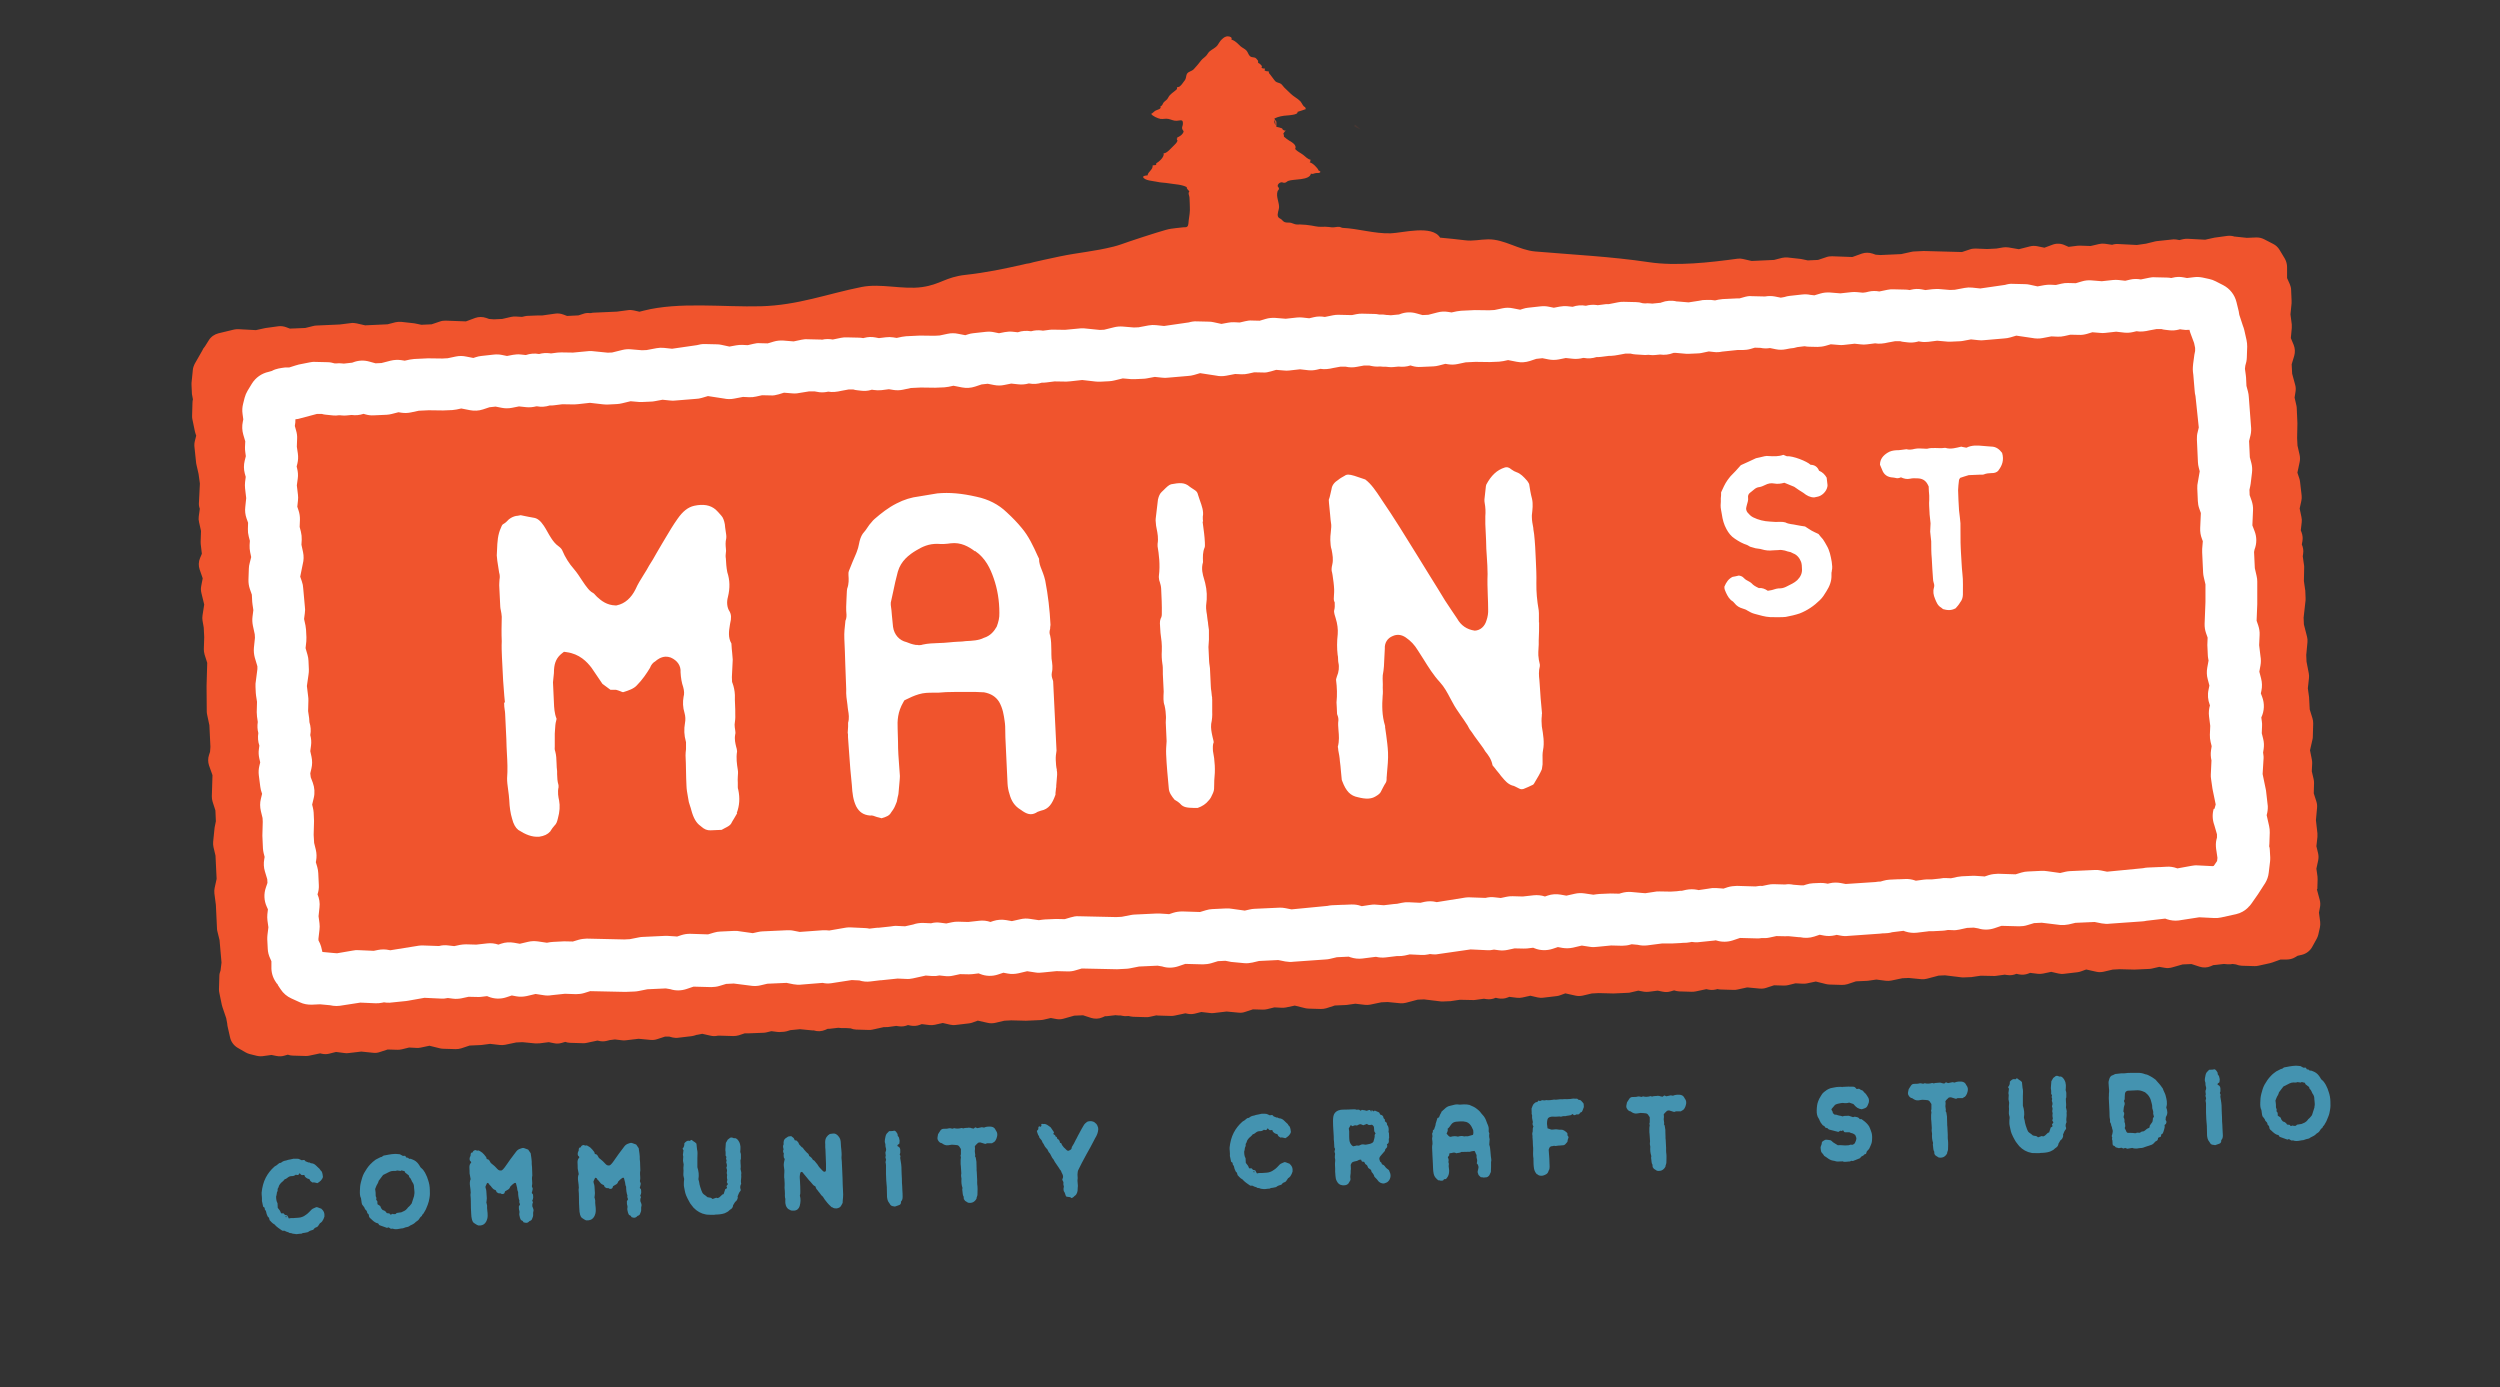 <svg viewBox="0 0 265.92 147.58" xmlns="http://www.w3.org/2000/svg" data-sanitized-data-name="Layer 1" data-name="Layer 1" id="Layer_1">
  <rect x="0" y="0" width="265.92" height="147.58" fill="#333333" stroke="none"/>
  <defs>
    <style>
      .cls-1 {
        opacity: .1;
      }

      .cls-2 {
        fill: #4493b0;
      }

      .cls-2, .cls-3, .cls-4 {
        stroke-width: 0px;
      }

      .cls-3 {
        fill: #f0542d;
      }

      .cls-4 {
        fill: #fff;
      }
    </style>
  </defs>
  <rect transform="translate(-3.16 6.49) rotate(-2.76)" height="73.88" width="216.93" y="31.97" x="24.69" class="cls-4"></rect>
  <g>
    <g class="cls-1">
      <path d="M144.1,13.28v-.04c.28.2.49.39.64.54l-.68-.33c.02-.06.03-.11.04-.17ZM116.54,18.5h0s0,0,0,0h.01Z" class="cls-3"></path>
    </g>
    <path d="M103.69,58.63c-.66-.49-1.48-.97-2.56-.84-.46.07-.93.1-1.38.06-.97-.03-1.67.32-2.3.7-.74.44-1.62,1.1-1.95,2.26-.2.72-.35,1.43-.5,2.15-.07.35-.15.7-.23,1.05l-.02.09v.25c.06.36.09.74.12,1.12.03.4.07.81.12,1.21.12.84.68,1.45,1.43,1.62.24.1.6.24.99.3h.16c.07.02.16.03.27.02.1,0,.2-.02.32-.06.54-.12,1.11-.14,1.67-.16.38-.01.75-.03,1.13-.07.3-.04.59-.05.89-.07.33-.01.66-.03.9-.07.63-.03,1.36-.06,1.89-.34.73-.22,1.11-.73,1.38-1.2.18-.49.3-.93.28-1.46,0-1.29-.2-2.52-.6-3.67-.35-1.01-.86-2.15-1.98-2.91Z" class="cls-3"></path>
    <path d="M235.55,86.03l.13-.46-.3-1.45c-.02-.08-.04-.17-.05-.26l-.14-.98c-.03-.17-.04-.34-.03-.51l.07-1.48c-.08-.35-.1-.71-.05-1.07l.07-.45-.11-.45c-.06-.25-.09-.51-.08-.77l.04-.94-.13-1.02c-.05-.39-.01-.79.1-1.17l-.03-.07c-.19-.5-.24-1.06-.12-1.59l.09-.44-.18-.68c-.11-.39-.12-.81-.05-1.21l.14-.77-.04-.22c-.02-.12-.04-.24-.04-.36l-.05-1.07.03-.79-.17-.48c-.11-.32-.16-.65-.15-.99l.09-2.33v-1.86s-.18-.77-.18-.77c-.04-.16-.06-.32-.07-.48l-.1-2.15c0-.12,0-.24,0-.37l.06-.72s0-.06.01-.1l-.1-.27c-.14-.36-.2-.75-.18-1.14l.07-1.59-.17-.48c-.09-.25-.14-.52-.15-.79l-.06-1.34c-.01-.25.01-.49.07-.73l.19-1.1-.1-.38c-.05-.19-.08-.38-.09-.58l-.11-2.42c-.01-.26.01-.53.08-.78l.12-.5-.35-3.34c-.05-.19-.08-.38-.09-.58l-.14-1.67s-.04-.29-.04-.32c-.02-.17-.02-.34-.01-.51,0-.06.02-.29.03-.35l.13-.97c.02-.14.05-.27.08-.4v-.33s-.11-.52-.11-.52l-.39-1.05c-.04-.12-.08-.23-.1-.35-.27.03-.55.02-.82-.03l-.19-.03-.14.04c-.32.08-.66.11-.99.07l-.43-.05c-.14-.01-.28-.04-.41-.08h-.52s-.76.14-.76.14c-.44.11-.96.17-1.37.09h0s-.38.09-.38.09c-.3.07-.61.09-.91.06l-.88-.1-1.17.13c-.17.02-.34.02-.52,0l-.84-.07-.56.17c-.28.08-.58.13-.86.11l-.92-.02-.62.14c-.25.06-.49.08-.74.07l-.66-.03-.94.18c-.36.07-.73.06-1.09-.01l-1.7-.25-.64.19c-.21.06-.44.1-.66.11l-2.1.18c-.21.03-.43.03-.65,0l-.77-.08-.86.16c-.12.02-.25.04-.38.04l-.87.04c-.12,0-.24,0-.36,0l-1.13-.1-.95.12c-.27.03-.55.03-.83-.02l-.19-.03-.14.04c-.32.08-.66.11-.99.07l-.43-.05c-.14-.01-.27-.04-.41-.08h-.52s-.76.14-.76.14c-.44.11-.97.17-1.37.09h-.01c-.13.02-.26.04-.39.05l-.49.06c-.21.03-.43.03-.65,0l-.65-.07-1.16.13c-.17.02-.35.02-.52,0l-.85-.07-.55.16c-.28.08-.61.12-.86.12l-.88-.02c-.16,0-.32-.02-.48-.05h-.05s-.74.09-.74.09c-.25.08-.51.13-.76.14l-.47.09c-.35.07-.7.07-1.05,0l-.63-.13c-.34.06-.67.05-1.01-.02l-.6-.02-.44.13c-.27.08-.6.12-.84.12h-.58s-1.63.17-1.63.17c-.28.06-.57.08-.87.04l-.54-.06-.8.17c-.12.02-.25.04-.38.04l-.88.04c-.12,0-.24,0-.36,0l-1.13-.1c-.06,0-.12,0-.18,0l-.06.02c-.45.17-.92.23-1.39.16l-.51.05c-.17.02-.35.02-.52,0l-.2-.02c-.24.03-.48.03-.72,0l-.64-.04c-.18-.01-.37-.04-.56-.09h-.53s-.76.14-.76.14c-.25.06-.53.08-.76.1h-.22s-.87.11-.87.11c-.16.02-.3.02-.47.02-.43.14-.89.18-1.35.09h-.07c-.35.09-.73.13-1.09.09l-.76-.08-.75.15c-.36.07-.73.07-1.08,0l-.66-.13-.65.07-.69.23c-.44.14-.92.18-1.39.08l-.92-.18-.51.11c-.15.03-.3.05-.45.06l-.97.04-1.54-.02-1.04.05-.85.18c-.33.07-.66.08-1,.03l-.31-.05-.7.18c-.19.05-.38.08-.57.09l-1.36.06c-.31.02-.6-.02-.88-.1l-.2-.06c-.41.14-.86.17-1.27.12l-.52.05c-.17.02-.34.02-.52,0l-.29-.03c-.21,0-.45,0-.63-.03-.2.02-.39.02-.59,0-.15-.02-.36-.05-.56-.1h-.57s-.76.14-.76.14c-.39.08-.8.07-1.2-.02h-.54s-.76.14-.76.14c-.44.11-.97.17-1.37.09h0s-.38.09-.38.09c-.3.07-.61.09-.91.06l-.88-.1-1.16.13c-.17.02-.35.02-.53,0l-.85-.07-.55.16c-.28.08-.57.15-.86.12l-.92-.02-.63.14c-.24.06-.49.08-.75.07l-.65-.03-.94.18c-.36.07-.73.07-1.09-.01l-1.7-.26-.64.19c-.21.06-.44.1-.66.11l-2.1.18c-.22.03-.43.03-.65,0l-.77-.08-.86.16c-.13.02-.26.04-.39.04l-.88.04c-.12,0-.24,0-.35,0l-.92-.08-.91.22c-.17.04-.35.07-.53.08l-.97.05c-.17,0-.34,0-.51-.02l-1.4-.16-1.27.14c-.14.02-.28.03-.41.03l-1.26-.02-.87.11c-.16.02-.32.03-.47.02-.43.14-.89.18-1.35.09h-.07c-.35.1-.73.13-1.09.09l-.76-.08-.75.15c-.36.08-.73.07-1.09,0l-.66-.13-.65.07-.69.23c-.45.15-.93.18-1.39.09l-.92-.18-.51.11c-.15.03-.3.05-.45.06l-.97.04-1.54-.02-1.05.05-.84.18c-.33.07-.67.08-1,.03l-.5-.08-.79.1c-.28.03-.56.02-.83-.02l-.19-.03-.14.04c-.32.09-.66.11-.99.07l-.43-.05c-.14-.01-.27-.04-.41-.08h-.52s-.76.14-.76.14c-.44.11-.97.17-1.38.09h0s-.03,0-.03,0c-.3.07-.61.09-.92.06-.15-.02-.34-.05-.53-.09h-.56s-1.3.21-1.3.21c-.18.02-.35.02-.53,0l-.85-.07-.55.17c-.28.08-.59.15-.86.12l-.92-.02-.63.14c-.24.06-.5.08-.75.07l-.65-.03-.94.18c-.36.07-.73.07-1.09-.01l-1.7-.26-.64.19c-.22.07-.44.1-.67.11l-2.1.17c-.21.03-.43.03-.64,0l-.78-.08-.86.16c-.13.02-.26.04-.39.04l-.88.04c-.12,0-.24,0-.35,0l-.92-.08-.91.22c-.17.04-.35.07-.53.08l-.97.05c-.17,0-.34,0-.51-.02l-1.4-.16-1.26.14c-.14.02-.29.03-.42.03l-1.26-.02-.87.11c-.15.02-.31.03-.47.02-.43.14-.9.18-1.35.09h-.07c-.35.09-.72.13-1.09.09l-.76-.08-.75.15c-.36.07-.73.07-1.08,0l-.66-.13-.65.07-.69.23c-.45.15-.93.17-1.39.08l-.92-.18-.51.11c-.15.03-.3.05-.45.06l-.97.04-1.54-.02-1.05.05-.84.18c-.33.07-.67.08-1,.03l-.32-.05-.7.18c-.19.05-.38.08-.57.09l-1.36.06c-.3.02-.59-.02-.88-.1l-.2-.06c-.42.14-.85.18-1.28.12l-.51.05c-.17.02-.35.02-.53,0l-.19-.02h-.11c-.21.04-.42.04-.63.02l-.78-.08c-.14-.01-.28-.04-.41-.08h-.52s-1.73.46-1.73.46c-.18.06-.37.1-.56.11,0,.23-.01.46-.06.69v.03s.13.47.13.47c.09.29.13.6.11.91l-.03.82.11.73c.05.35.03.71-.05,1.05l-.08.32.05.21c.09.35.12.71.07,1.06l-.1.74.12,1c.02.21.03.41,0,.62l-.07.65.13.39c.11.32.16.66.15,1l-.03.76.13.5c.07.28.1.57.09.87l-.03.52.17.79c.09.42.08.86-.03,1.27l-.27,1.34.17.49c.09.25.14.51.15.77l.17,1.88c.04.25.04.5,0,.75l-.08.61.15.69c.03.15.05.3.06.45l.04.81c0,.14,0,.28-.01.42l-.08.73.21.73c.06.2.09.41.1.62l.04.9c0,.2,0,.39-.04.59l-.17,1.19.13,1.07c.02.16.04.33.03.49l-.03,1.11.11.75c.02.14.03.28.03.43.14.44.18.91.09,1.37.1.36.13.74.08,1.11l-.08.6.13.59c.09.41.09.85-.01,1.26l-.12.51.05.42.22.58c.19.52.23,1.08.1,1.62l-.17.71.08.33c.04.17.07.35.08.52l.04.89-.04,1.47.05.86.18.73c.09.39.1.78.03,1.17l-.03.15.15.5c.06.22.1.44.11.67l.06,1.26c.02.34-.03.67-.14.99.19.44.27.92.21,1.4l-.1.93.1.74c.03.23.03.47,0,.7l-.11.94v.18c.12.22.23.48.28.66l.1.41c.01.05.03.11.04.17.03,0,.07,0,.1.01l1.07.1c.13,0,.26.01.39.03l1.63-.28c.22-.05.45-.07.68-.05l1.59.07.44-.09c.4-.08.81-.08,1.21.01l.11.02,3.05-.49c.14-.02.3-.02.43-.02l1.7.06c.33-.09.67-.11,1.01-.06l.61.07.61-.13c.22-.04.44-.06.66-.06l1.08.03,1.16-.13c.4-.05.81,0,1.19.13l.29-.1c.44-.15.91-.18,1.37-.1l.62.11.89-.21c.34-.08.69-.09,1.04-.04l.95.14.35-.06c.1-.02.2-.03.31-.03l1.17-.06.93.02.63-.19c.27-.08.6-.11.85-.12l3.99.09.59-.03.96-.19c.14-.03.28-.05.42-.05l2.33-.11c.1,0,.21,0,.31,0l.78.05c.08,0,.15.01.23.02l.45-.15c.32-.1.64-.15.98-.14l1.86.06.64-.19c.22-.07.44-.1.67-.11l1.46-.07c.21-.01.43,0,.64.05l1.35.19.54-.12c.16-.04.33-.06.5-.07l2.63-.12c.22,0,.45,0,.66.05l.66.13,2.48-.18c.19-.01.43,0,.66.03l1.62-.28c.13-.03.26-.04.39-.05.1,0,.23,0,.32,0l1.5.07c.15,0,.3.03.45.06l.58-.07c.13-.02.29-.03.44-.03l1.21-.13c.23-.04.51-.08.7-.06l.86.04.86-.19c.32-.12.69-.17,1.01-.17l.89.04c.33-.09.67-.11,1-.06l.62.08.61-.13c.21-.05.42-.06.65-.06l1.08.03,1.17-.13c.4-.05.81,0,1.19.13l.29-.1c.44-.14.91-.18,1.37-.1l.62.11.89-.2c.34-.08.69-.1,1.03-.04l.95.14.35-.05c.1-.02.21-.03.31-.03l1.17-.05.92.02.64-.19c.27-.08.54-.14.84-.12l4,.09.58-.03.97-.19c.14-.03.27-.04.41-.05l2.33-.11c.1,0,.21,0,.32,0l.78.05c.08,0,.15.01.23.02l.45-.15c.32-.1.64-.14.98-.14l1.86.06.63-.19c.22-.07.45-.11.68-.12l1.46-.07c.2-.01.42,0,.63.04l1.36.19.53-.12c.16-.04.32-.06.49-.07l2.63-.12c.22-.01.45,0,.67.05l.65.13,3.82-.37c.16-.04.33-.06.5-.07l1.17-.05c.05,0,.1,0,.14,0l.73-.03c.34-.01.69.03,1.02.15l.09.03.78-.12c.26-.05.52-.07.78-.04l.39.03c.13,0,.27.01.4.03l.68-.08c.15-.02.54-.07.68-.07h.03s.53-.11.53-.11c.23-.05.47-.07.71-.06l1.26.06.43-.1c.4-.08.82-.09,1.22.01l.09.02,3.06-.49c.15-.02.29-.02.44-.02l1.68.06c.33-.08.67-.11,1.01-.06l.62.07.61-.13c.21-.05.39-.06.65-.06l1.08.03,1.17-.13c.39-.04.81,0,1.19.13l.29-.1c.44-.15.92-.18,1.37-.1l.62.11.89-.2c.34-.08.68-.09,1.03-.04l.95.14.35-.05c.1-.02.21-.03.31-.03l1.17-.05.92.02.24-.07c.34-.1.7-.14,1.05-.11l1.1.1c.13,0,.26.01.39.03l.92-.14c.2-.04.38-.06.6-.05l1.18.02.64-.04c.18-.03.53-.07.55-.05l.44-.1c.4-.08.81-.08,1.21,0l.12.03,1.08-.16c.26-.06.52-.08.78-.06l.57.04c.08,0,.15.01.22.02l.45-.15c.32-.1.67-.13.98-.14l1.99.06c.24-.04.5-.08.7-.05l.62-.13c.21-.05.42-.07.65-.06l1.08.03h.1c.3-.05.59-.03.88.03l.76.06c.11,0,.22,0,.33,0l.25-.08c.24-.08.49-.13.75-.14l.72-.03c.2-.01.42,0,.62.04l.21.04.22-.05c.38-.09.78-.09,1.17-.02l.52.1,3.17-.21c.19-.03.39-.06.54-.05l.27-.08c.22-.07.44-.1.67-.12l.83-.04s.1,0,.14,0l.73-.03c.34-.02.69.04,1.02.15l.09.03.53-.07c.13-.02.47-.07.61-.07h0s.57,0,.57,0l.88-.09c.22-.05.44-.07.67-.05l.48.02.7-.15c.15-.03.3-.05.45-.06l1.1-.05c.11,0,.21,0,.32,0l.78.05c.08,0,.15.01.23.02l.45-.15c.32-.1.68-.13.98-.14l1.86.06.63-.19c.22-.07.45-.1.67-.11l1.46-.07c.21,0,.42,0,.62.04l1.36.19.55-.13c.16-.04.33-.06.49-.07l2.63-.12c.22-.01.45,0,.67.05l.65.13,3.82-.37c.16-.04.33-.06.5-.07l1.17-.05s.1,0,.15,0l.72-.04c.35-.02.7.03,1.03.15l.09.03,1.48-.27c.22-.04.44-.07.68-.05l1.59.08.12-.03.35-.51.04-.34-.1-.7c-.06-.3-.09-.69-.05-1,.02-.14.05-.3.1-.46v-.35s-.29-1-.29-1c-.2-.55-.22-1.14-.06-1.7ZM78.41,86.5c-.1.19-.21.37-.32.55-.13.21-.26.42-.33.57-.13.19-.33.3-.67.47-.11.06-.22.11-.33.18l-1.17.05c-.37.02-.68-.11-1-.4l-.07-.06c-.45-.31-.76-.83-.99-1.7-.03-.14-.08-.28-.13-.43-.05-.15-.1-.3-.13-.42-.03-.19-.06-.38-.1-.57-.07-.38-.14-.78-.15-1.15-.03-.54-.04-1.07-.05-1.6-.01-.54-.02-1.08-.05-1.64,0-.21.02-.42.05-.66v-.75s-.02-.08-.02-.08c-.18-.64-.21-1.3-.09-1.95.07-.34.05-.74-.05-1.08-.18-.59-.2-1.16-.1-1.71.09-.3.07-.65-.04-1.04-.16-.45-.25-.99-.28-1.57.05-.68-.32-1.25-1.05-1.57-.2-.07-.38-.1-.56-.09-.49.03-.87.31-1.07.49-.26.14-.46.39-.57.7-.34.56-.8,1.26-1.41,1.87-.32.35-.85.53-1.42.71-.05.03-.23-.05-.34-.1-.15-.06-.3-.11-.46-.15h-.58c-.31-.24-.57-.42-.85-.63l-1.16-1.71c-.48-.63-1.28-1.48-2.65-1.66l-.28-.04-.22.17c-.53.42-.79.93-.84,1.74.01.23-.02.48-.05.74-.02.17-.04.35-.06.6l.1,2.15c.02.54.05,1.15.28,1.72,0,0,0,.06-.04.21-.09.31-.1.62-.12.92,0,.12-.01.24-.03.46,0,.18,0,.37,0,.56,0,.23-.01.47,0,.8-.01.13-.03.34.05.53.11.39.13.81.14,1.25.01.3.02.6.06.85v.32c.01.36.02.74.15,1.17v.16s.01.02.01.02c-.14.58-.02,1.12.05,1.44.11.57.07,1.21-.13,1.92-.09.37-.15.56-.37.77-.15.17-.27.33-.4.54l-.04.07c-.29.32-.64.48-1.17.56-.78.06-1.46-.23-2.23-.72-.3-.24-.52-.63-.66-1.2-.17-.55-.27-1.22-.3-1.97-.02-.37-.07-.73-.12-1.1-.06-.45-.12-.87-.11-1.24.07-.88.03-1.76-.02-2.61-.03-.5-.05-1-.06-1.53l-.13-2.72c0-.13-.03-.29-.05-.44-.02-.11-.03-.21-.04-.31l-.02-.43h.09s-.07-.71-.07-.71c-.1-1.06-.16-2.19-.21-3.34l-.04-.79c-.02-.52-.05-1.11-.02-1.68-.04-.84-.02-1.67,0-2.61-.01-.25-.06-.47-.1-.69-.03-.14-.06-.27-.06-.4l-.11-2.26c0-.09,0-.18.01-.27,0-.11.02-.22.02-.33.05-.25.04-.5-.04-.75-.03-.22-.06-.43-.1-.65-.07-.41-.13-.81-.15-1.17l.03-.6c.03-.83.07-1.62.43-2.38.1-.29.19-.33.24-.36.22-.12.38-.28.5-.41.04-.04.08-.09.13-.12.24-.18.48-.28.72-.33.11,0,.22-.03.34-.05.05,0,.1-.02.15-.03.25.06.54.11.83.17l.55.1c.39.05.73.32,1.09.86.14.21.26.42.37.62.14.24.27.49.43.72.17.26.42.6.77.84.2.15.32.28.39.44.3.72.72,1.39,1.24,1.98.31.36.61.82.89,1.25l.3.44c.06.07.12.15.17.22.16.21.35.47.73.67.03.01.1.09.15.15.07.08.14.16.22.23.47.43,1.04.88,1.97.91h.08s.08-.02.08-.02c.82-.17,1.51-.78,1.97-1.72.23-.53.53-1,.84-1.5.22-.35.44-.7.6-1.01.28-.42.53-.86.78-1.31.18-.32.37-.65.58-.99l.37-.62c.41-.69.83-1.4,1.28-2.03.57-.82,1.12-1.25,1.78-1.4.98-.21,1.71-.08,2.28.4.19.17.33.34.51.54l.12.14c.16.17.28.5.35.89.01.21.05.44.08.66.05.32.1.61.07.83-.1.41-.07.76-.04,1.06l.02.28c0,.05-.01.11-.02.18-.02.17-.05.4,0,.64.02.44.05.93.15,1.44.28.85.3,1.69.07,2.63-.16.57-.09,1.16.17,1.54.19.34.21.71.06,1.31l-.03.19c-.09.56-.21,1.27.17,1.92,0,.04,0,.09.01.16.01.27.04.55.07.83.03.27.05.53.06.72l-.09,1.86.02.52.04.1c.15.4.24.82.26,1.29-.01.37,0,.72.02,1.08.01.31.03.63.02,1.01.02.36-.02.66-.07,1.05,0,.21.03.4.06.58.02.14.05.34,0,.49-.09.51.02.93.1,1.27.03.11.06.22.07.26,0,.06.01.12.03.23v.04c-.11.68-.02,1.32.08,1.95.04.21.02.46,0,.73-.01.22-.02.43,0,.63,0,.06,0,.12,0,.18,0,.19-.02.43.05.57.19.9.13,1.7-.16,2.47ZM112.4,81.88c.08.34.04.68,0,1.09-.02.2-.04.39-.05.59v.16c-.02.09-.04.18-.04.28-.02.12-.03.24-.04.35,0,.09-.01.18,0,.18-.34.95-.71,1.54-1.55,1.7l-.23.08c-.07.02-.19.06-.3.15-.52.27-.96.17-1.62-.33l-.05-.03c-.59-.37-.95-.89-1.15-1.67-.11-.32-.18-.72-.2-1.08l-.23-4.92c0-.19-.01-.38-.01-.57,0-.41-.01-.81-.07-1.17-.09-.62-.18-1.32-.59-2.04-.34-.53-.84-.87-1.6-1.01-.56-.03-1.18-.06-1.83-.04-.76,0-1.48-.01-2.22.02-.28.01-.55.03-.83.06-.17,0-.34,0-.51,0-.48,0-1.02,0-1.56.17-.51.15-.94.36-1.35.56l-.18.09-.1.18c-.61,1.04-.65,1.97-.61,2.83.02.46.03.92.04,1.39,0,.46.01.93.04,1.39.02.39.05.77.08,1.15.03.37.06.73.08,1.1,0,.09,0,.16-.01.23-.01.12-.02.24-.02.27-.04.46-.07.86-.12,1.36,0,.07-.03.19-.08.37-.04.22-.09.43-.1.51l-.11.27c-.06.14-.11.28-.17.38-.08.14-.16.28-.24.37l-.09.13c-.17.32-.49.46-1.02.61.01,0,0,0-.04-.02-.08-.03-.17-.05-.3-.08-.08-.01-.15-.04-.22-.06-.19-.07-.44-.18-.64-.13-.71-.06-1.16-.36-1.49-.98-.32-.67-.41-1.37-.46-2.26-.13-1.15-.21-2.28-.29-3.42-.04-.56-.08-1.13-.12-1.68v-.29s-.03-.18-.03-.18c.02-.2.03-.42.04-.64,0-.17,0-.35,0-.42.14-.49.07-.93,0-1.33-.02-.16-.05-.33-.07-.59-.08-.55-.16-1.07-.13-1.65-.04-.89-.07-1.79-.1-2.68-.03-.9-.05-1.8-.1-2.7-.03-.64.04-1.19.11-1.83v-.06c.07-.15.13-.35.12-.66-.06-.55-.03-1.1,0-1.68.02-.28.03-.56.04-.84.02-.09.03-.18.03-.24.2-.52.17-1.03.14-1.44v-.23s0-.11.05-.23c.25-.63.5-1.25.78-1.88l.07-.19c.09-.25.17-.48.21-.74.09-.5.22-.86.41-1.14.22-.24.4-.5.57-.76l.14-.2c.08-.09.16-.18.23-.27.1-.12.19-.24.32-.34.69-.6,1.46-1.21,2.34-1.65.79-.41,1.57-.65,2.41-.75.33-.05.68-.11,1.02-.17.32-.06.63-.11.91-.15,1.3-.12,2.59,0,4.17.36,1.27.27,2.34.82,3.2,1.65.64.59,1.14,1.11,1.59,1.66.75.88,1.24,1.95,1.71,2.99l.11.23s.02.03.03.05c-.01.45.14.83.27,1.15.05.11.09.22.16.42.09.21.15.46.23.77.3,1.56.48,3.1.56,4.71-.03.16-.04.3-.04.42-.1.31-.07.53,0,.7.12.51.12,1.05.13,1.62,0,.26,0,.52.02.84.08.53.15,1.02.03,1.51-.06.3.03.56.09.73.02.06.05.14.05.17l.36,7.39c-.05.3-.1.64-.08,1.01.02.36.03.7.12,1.04ZM128.94,74.39c0,.09,0,.18,0,.28,0,.16,0,.31,0,.47,0,.19-.01.38,0,.57.02.41-.01.83-.11,1.29-.05.46.04.88.12,1.26l.05.22c.07.26.1.42.1.47-.11.25-.1.53-.08.93.21,1.02.26,2.06.14,3.12,0,.16-.01.32-.01.48,0,.32,0,.59-.1.81l-.06.14c-.11.25-.23.53-.44.73-.28.35-.66.61-1.16.78h-.03c-.12,0-.24,0-.36,0-.71-.02-1.13-.05-1.46-.44l-.06-.06c-.12-.11-.25-.2-.39-.28-.07-.04-.14-.09-.15-.09h0c-.3-.36-.6-.76-.62-1.23-.11-1.2-.23-2.41-.28-3.61-.02-.44.01-.87.05-1.4l-.09-1.97c0-.1,0-.19.01-.28.01-.13.02-.26.01-.37-.02-.38-.04-.7-.15-1.18-.15-.38-.12-.87-.09-1.47l-.09-1.85c0-.1,0-.21,0-.31,0-.25,0-.54-.05-.8-.07-.47-.09-.89-.06-1.37.03-.68-.05-1.27-.14-1.91,0-.15-.02-.3-.03-.45-.03-.41-.07-.76.04-1.05.14-.23.13-.45.13-.49.02-.91-.03-1.87-.07-2.71-.01-.26-.08-.49-.14-.7-.03-.1-.06-.21-.07-.21,0-.08-.01-.16-.03-.25,0-.05-.02-.1,0-.22.15-1.16,0-2.32-.14-3.13v-.26c.1-.59,0-1.13-.1-1.61-.03-.13-.05-.26-.06-.32,0-.11-.02-.22-.03-.34-.02-.16-.03-.3-.01-.42l.24-2.03c.09-.38.21-.63.39-.8l.24-.23c.27-.27.53-.53.77-.59.87-.16,1.43-.23,1.99.27.07.04.13.09.19.13.09.06.18.13.29.19.28.17.34.32.39.53.06.19.13.38.19.57.22.61.43,1.19.32,1.75v.16c0,.12,0,.23.03.34l-.05.05.04.31c.08.6.17,1.22.2,1.9,0,.19.02.4-.02.51-.22.5-.2,1.01-.18,1.53,0,.02,0,.03,0,.05-.21.7-.03,1.31.12,1.81.04.13.08.26.11.4.19.77.23,1.5.1,2.41v.29s.04.38.04.38c.04.18.06.37.08.56.03.22.05.44.08.56,0,.16.04.33.06.51.03.18.06.36.04.59.02.47,0,.97-.05,1.51l.07,1.5c0,.14.03.3.05.45.02.1.03.21.04.3l.09,1.91c0,.19.03.38.06.57.02.15.04.31.05.47l.03.16s0,.08,0,.19ZM163.71,66.19c0,.63,0,1.26-.04,1.95.01.28,0,.55-.02.8-.02.27-.03.53-.02.77.02.35.08.64.16.97v.18c-.14.53-.1,1.02-.05,1.46.01.13.03.27.03.4.05,1.05.15,2.07.25,3.16-.02.09-.03.21-.02.26-.05.39-.03.71,0,1.12.15.89.29,1.72.13,2.53-.07.35-.06.73-.05,1.06,0,.18,0,.37,0,.45-.02.09-.03.19-.04.28-.01.12-.03.21-.05.28-.18.41-.43.85-.75,1.37-.06.14-.17.23-.16.23h0c-.36.17-.72.35-1.03.46-.21.05-.31.03-.45-.04-.06-.03-.13-.06-.2-.1-.19-.1-.4-.21-.56-.23-.47-.17-.75-.5-1.1-.92l-.08-.09c-.11-.16-.23-.31-.36-.46-.09-.11-.18-.21-.28-.36-.04-.06-.1-.12-.15-.18-.04-.04-.08-.09-.11-.13-.12-.67-.49-1.14-.77-1.48-.14-.25-.28-.44-.42-.63l-.72-.98c-.2-.3-.4-.6-.53-.75l-.11-.2c-.08-.16-.15-.29-.23-.39-.19-.29-.38-.58-.58-.85-.32-.46-.63-.9-.9-1.42l-.25-.46c-.3-.57-.61-1.16-1.1-1.7-.67-.72-1.22-1.6-1.74-2.44-.21-.33-.41-.65-.6-.94-.37-.6-.74-.99-1.29-1.37-.46-.31-.93-.35-1.37-.15-.57.22-.89.74-.85,1.34-.02.33-.04.65-.05.98-.02.61-.04,1.19-.17,1.86-.02.23-.01.47,0,.7,0,.17.02.34,0,.62.01.24.03.56-.01.85-.07,1.01-.09,2.09.26,3.22v.14c.04.27.08.55.12.84.08.6.16,1.21.19,1.83.03.7-.04,1.48-.12,2.33,0,.05,0,.1-.01.15-.01.12-.03.24-.02.37,0,.18-.04.34-.18.52l-.07.12c-.05.1-.1.2-.16.3-.08.14-.15.27-.21.41-.07.15-.25.31-.57.49-.45.27-1,.3-1.85.08-.8-.15-1.27-.63-1.67-1.69-.02-.06-.04-.12-.06-.16-.04-.33-.07-.64-.09-.94-.03-.36-.06-.72-.11-1.05-.02-.37-.1-.81-.17-1.15,0-.11-.02-.2-.05-.38.17-.63.12-1.23.07-1.76-.03-.37-.06-.72-.01-1.03v-.13c0-.19-.07-.38-.14-.56l-.03-.7-.03-.54c.08-.79.06-1.57-.05-2.41,0-.05.04-.19.07-.27l.02-.07c.21-.48.27-1.03.16-1.48-.02-.1-.03-.22-.03-.33,0-.2-.02-.41-.05-.51-.08-.68-.08-1.37.01-2.19.04-.5-.03-1.1-.22-1.7-.06-.17-.21-.64-.16-.82.08-.28.07-.53.06-.73v-.12s-.05-.11-.05-.11c-.07-.15-.05-.39-.03-.67.01-.2.03-.4.02-.6-.02-.5-.09-.99-.17-1.53l-.05-.27c-.08-.22-.07-.48.02-.85.13-.54.03-1.04-.07-1.58-.11-.31-.12-.66-.14-1.03-.01-.27.02-.54.05-.81.02-.17.04-.34.05-.57v-.24c-.06-.36-.09-.73-.12-1.09-.03-.39-.07-.78-.12-1.23l-.02-.31v-.03c.08-.19.12-.39.17-.61.03-.14.06-.28.12-.52.05-.4.28-.72.74-1.01.19-.16.39-.26.65-.41.23-.17.47-.17,1.04,0,.4.13.8.26,1.16.39.65.49,1.14,1.24,1.62,1.96l.11.17c1.31,1.91,2.55,3.93,3.75,5.87.46.74.91,1.48,1.37,2.22.56.9,1.12,1.79,1.64,2.66.22.35.45.68.67,1.01.21.32.43.63.62.92.39.7,1.01,1.15,1.87,1.27h0c.6-.03,1.07-.46,1.25-1.11.13-.36.19-.79.17-1.15,0-.5-.02-1-.04-1.51-.03-.73-.05-1.49-.02-2.26,0-.59-.04-1.2-.08-1.81-.04-.58-.08-1.16-.08-1.76l-.08-1.74c0-.13,0-.26,0-.4,0-.18.01-.36,0-.43.04-.47.02-.94-.07-1.42-.05-.24-.02-.51.02-.77.04-.32.08-.64.11-1,.02-.07.03-.13.04-.17.52-.98,1.14-1.56,1.96-1.82.16-.05.38-.08.67.17l.12.08c.13.09.29.19.48.25.41.14.73.46,1.13.92.1.13.18.29.2.33.08.53.17,1.07.31,1.59.12.55.05,1.1-.02,1.73v.19c0,.38.08.79.15,1.15,0,.15.03.28.05.41.01.07.03.14.04.26.1.91.14,1.77.18,2.73.04.84.08,1.67.06,2.51-.01.92.06,1.77.25,2.87l.02.31c0,.33,0,.66,0,.99ZM194.85,60.76c-.05.11-.04.25-.04.39.03.64-.2,1.21-.53,1.73-.21.35-.42.69-.71.96-.62.61-1.32,1.09-2.14,1.41-.47.16-.96.27-1.49.37-.22.04-1.48.04-1.67.02-.56-.03-1.07-.2-1.61-.34-.28-.07-.54-.2-.8-.36-.14-.1-.29-.15-.46-.2-.37-.1-.68-.28-.92-.6-.06-.05-.09-.11-.15-.16-.37-.21-.56-.56-.74-.94-.09-.19-.19-.41-.17-.64.2-.48.44-.83.87-1.04.22-.04.44-.08.66-.14.19.02.39.09.54.26.15.16.32.26.49.34.11.05.23.13.32.21.21.24.46.37.78.52.33-.04.65.08.96.29.14-.04.31-.04.44-.08.3-.1.58-.19.91-.18.25-.01.5-.11.72-.23.35-.18.74-.34,1.06-.64.35-.35.55-.75.5-1.25,0-.22-.02-.47-.09-.69-.16-.41-.43-.76-.85-.91-.11-.05-.2-.1-.26-.13-.23-.05-.42-.09-.62-.17-.23-.05-.45-.09-.67-.05-.2,0-.39.02-.61.03-.39.05-.78.01-1.18-.11-.2-.07-.42-.06-.65-.11-.2-.05-.4-.12-.59-.17-.09-.05-.2-.13-.31-.18-.48-.15-.88-.38-1.31-.67-.4-.26-.67-.61-.89-1.02-.27-.49-.41-1.01-.49-1.57-.04-.3-.14-.63-.13-.97.02-.25.03-.5.02-.75.02-.2.04-.36.03-.62.2-.43.4-.91.69-1.31.1-.15.21-.26.32-.41.37-.38.75-.76,1.09-1.17.52-.22,1.01-.47,1.61-.74.25-.07.58-.11.91-.21.17-.04.3-.04.44-.02.53.03,1.04.06,1.56-.13.11.05.23.1.37.15.64-.06,2.15.54,2.53.91.42,0,.74.22.9.63.37.15.63.42.81.74.04.25.05.53.09.78,0,.06,0,.14-.02.2-.09.48-.57.97-1.07,1.05-.11.03-.19.04-.33.07-.42,0-.79-.19-1.14-.48-.14-.11-.31-.18-.46-.29-.2-.13-.38-.26-.52-.36-.37-.15-.71-.28-1.05-.43-.36.1-.72.15-1.08.08-.34-.07-.67,0-.97.16-.19.09-.38.18-.6.22-.22.01-.44.13-.6.28-.13.12-.27.21-.41.33-.16.12-.23.32-.2.51.04.28-.06.53-.13.79-.03.06-.02.14-.05.2-.07.23,0,.42.11.58.18.21.35.4.61.53.57.28,1.16.42,1.78.45.39.04.75.05,1.15.03.17,0,.33.01.5.06.37.2.79.18,1.19.28.31.07.65.11.9.15.26.18.49.31.69.44.23.13.46.23.74.36.15.19.3.38.47.56.15.22.27.43.39.65.33.54.44,1.15.55,1.76.04.33.09.64,0,.98ZM212.57,50.06c-.21.21-.46.27-.71.26-.31.01-.58.03-.86.15-.14.04-.28.01-.42.02-.42.02-.86.04-1.17.05-.36.1-.63.2-.91.29-.05.09-.13.17-.13.29-.04.34-.08.65-.09,1.01.03.72.04,1.45.1,2.17.05.47.12.91.15,1.36,0,.67,0,1.37.01,2.06,0,.2.02.39.02.56,0,.14.01.28.02.42.06.78.07,1.53.16,2.34.09.72.04,1.48.05,2.23-.01.31-.11.59-.3.82-.13.23-.31.43-.47.61-.49.27-.91.21-1.34.09-.06-.03-.12-.11-.2-.16-.37-.21-.5-.56-.66-.95-.16-.38-.23-.77-.11-1.17.05-.17.04-.34-.02-.5-.06-.17-.07-.3-.08-.47-.06-.69-.09-1.42-.13-2.12-.06-.61-.06-1.2-.06-1.84-.02-.33-.09-.67-.11-1.03.01-.3.03-.61.04-.89-.04-.33-.06-.64-.1-.94,0-.08,0-.14-.01-.22-.02-.45-.07-.89-.03-1.34.01-.31,0-.61-.04-.92-.01-.19-.02-.36-.02-.5-.06-.11-.09-.19-.12-.24-.24-.44-.61-.61-1.06-.62-.28-.01-.53-.03-.81.04-.33.07-.64,0-.96-.15-.19.09-.38.13-.61.06-.06-.03-.17-.02-.25-.04-.56-.03-.96-.29-1.15-.84-.06-.16-.16-.35-.22-.52,0-.62.37-1,.8-1.27.27-.18.6-.25.94-.27.31.01.64-.06,1.08-.11.23.07.53.06.89-.04.33-.07.67-.03,1-.02.11,0,.22.02.31.01.61-.17,1.23,0,1.84-.09.06,0,.08,0,.11,0,.56.17,1.11,0,1.67-.13.17.05.37.07.56.11.55-.28,1.13-.25,1.75-.19.28.01.56.06.87.07.53,0,.88.29,1.17.67.23.77,0,1.37-.41,1.89Z" class="cls-3"></path>
    <path d="M246.49,94.56l.03-1.01c0-.1,0-.19-.01-.29l-.12-.86.19-.88c.05-.25.05-.51-.01-.76l-.18-.75.11-.98c.01-.13.01-.26,0-.38l-.16-1.41.12-1.31c.02-.23,0-.45-.07-.67l-.28-.87.03-1.09c0-.15-.01-.3-.05-.45l-.19-.81.04-.81c0-.14,0-.28-.03-.42l-.2-1,.26-1.14c.03-.11.04-.22.04-.33l.04-1.38c0-.19-.02-.38-.08-.56l-.29-.94-.07-1.3-.13-.95.12-1.07c.02-.17.01-.35-.02-.52l-.24-1.24-.03-.71.13-1.37c.02-.2,0-.4-.05-.59l-.33-1.29-.03-.72.21-1.87c0-.07,0-.14,0-.21l-.03-.74c0-.05,0-.11-.02-.16l-.13-.92.03-1.45c0-.09,0-.17-.02-.26l-.13-.92.04-.29c.05-.32,0-.64-.14-.97l.06-.33c.06-.31.03-.63-.08-.93l-.09-.24.1-.87c.02-.18.01-.36-.03-.54l-.19-.91.18-.82c.04-.18.05-.37.03-.56l-.17-1.47c-.01-.12-.04-.24-.08-.36l-.2-.6.24-1.14c.05-.24.05-.49,0-.73l-.23-1.01-.04-.79.03-1.6-.07-1.59c0-.1-.02-.2-.04-.3l-.19-.83.1-.63c.04-.24.03-.5-.04-.73l-.32-1.18-.05-1,.27-.9c.11-.38.09-.78-.05-1.14l-.31-.75.1-1.07c.01-.13,0-.25,0-.38l-.14-1.07.12-1.19c.01-.08.01-.17,0-.25l-.05-1.16c0-.21-.06-.42-.14-.61l-.29-.65v-.04s0-1.11,0-1.11c0-.32-.08-.64-.24-.92l-.56-.93c-.16-.27-.4-.5-.69-.64l-.95-.49c-.27-.14-.55-.2-.86-.19l-.98.04-1.23-.13s-.04,0-.06,0c-.25-.08-.51-.11-.77-.08l-1.38.19-1,.22-1.84-.1c-.17,0-.33,0-.49.04l-.41.1-.09-.02c-.17-.04-.35-.06-.52-.06l-1.79.19c-.06,0-.11.02-.17.03l-.97.24-.98.14-1.94-.1c-.22-.02-.44,0-.69.08l-.76-.11c-.21-.03-.42-.02-.63.03l-.9.21-1.12-.04c-.08,0-.18,0-.26.01l-.96.12-.41-.18c-.41-.19-.88-.21-1.3-.05l-.86.32-.77-.16c-.26-.05-.52-.05-.77.02l-1.18.3-1.1-.19c-.19-.03-.39-.03-.58,0l-.71.12-.98.05-1.24-.05c-.21,0-.41.02-.6.09l-.84.28-4.06-.11-1.03.05c-.1,0-.19.02-.29.04l-1.09.24-2.22.1-.5-.04-.31-.11c-.38-.13-.79-.13-1.16,0l-1,.36-2.16-.08c-.2,0-.41.02-.6.09l-.89.3-1.09.05-.62-.13c-.06-.01-.11-.02-.17-.03l-1.35-.15c-.2-.02-.41,0-.6.04l-.85.22-2.38.11-.92-.21c-.2-.05-.39-.06-.59-.03-2.94.4-6.5.81-9.42.37-4-.6-8.14-.8-12.1-1.14-1.71-.14-3.28-1.32-5.01-1.29-.87.01-1.6.21-2.44.1-.79-.1-1.79-.2-2.66-.28-.85-1.39-3.99-.5-5.26-.46-1.73.05-3.42-.5-5.11-.58-.09,0-.24-.1-.36-.11-.25-.02-.53.08-.81.05-.24-.03-.43-.05-.68-.06-.25,0-.48.02-.72,0s-.47-.08-.71-.12c-.41-.07-.82-.11-1.24-.12-.18,0-.38.02-.55-.03-.15-.04-.28-.11-.43-.15-.2-.04-.43,0-.63-.06-.17-.05-.25-.19-.38-.3-.12-.1-.29-.13-.36-.29-.13-.31.12-.73.11-1.06-.02-.55-.32-1.06-.17-1.61.04-.16.15-.15.16-.32,0-.12-.14-.18-.14-.28.01-.21.21-.37.4-.39.13-.01.21.08.37.05.15-.03.22-.14.34-.19.54-.23,2.31-.03,2.43-.79.16.11.35-.03.53-.05.2-.03.35.06.49-.13-.07-.04-.1-.12-.21-.14-.06-.25-.67-.85-.94-.86.08-.09.08-.19.08-.3-.23.01-.59-.36-.78-.51-.29-.22-.61-.34-.85-.62.21-.4-.32-.71-.6-.87-.22-.13-.41-.29-.59-.44,0-.12-.01-.23-.07-.32.04-.06.13-.21.18-.26.05-.02.07-.02.11-.05-.18,0-.38-.08-.41-.25-.2-.08-.42-.13-.62-.17-.02-.2.08-.65-.12-.71-.02-.09,0,.34.04.56-.1-.19-.21-.44-.06-.57-.03-.04-.04-.12-.07-.16.43-.22.91-.3,1.39-.33.19-.01,1.02-.08,1.07-.29,0-.03,0-.06,0-.09.31-.1.57-.17.88-.29,0-.05-.05-.18-.08-.23-.17.02-.36-.47-.49-.6-.3-.31-.74-.52-1.01-.79-.23-.23-.45-.43-.7-.67-.11-.11-.23-.3-.33-.38-.16-.13-.46-.14-.6-.27-.13-.12-.27-.35-.41-.52-.08-.1-.15-.21-.26-.33-.05-.05-.06-.16-.05-.22-.16-.01-.33-.01-.46-.12.03-.04.05-.16.06-.18-.14.01-.27-.02-.38-.09.12-.23-.03-.23-.13-.38-.05-.07-.17-.08-.22-.15-.05-.07.02-.17-.02-.22-.07-.09-.2-.27-.29-.31-.14-.07-.39-.03-.54-.15-.19-.15-.23-.43-.39-.61-.17-.19-.43-.29-.63-.46-.34-.31-.53-.57-.98-.72.11-.24-.15-.33-.35-.34-.29-.02-.48.14-.68.33-.2.19-.28.38-.43.59-.23.32-.57.43-.86.68-.15.13-.23.32-.36.46-.16.18-.38.3-.53.49-.25.33-.51.64-.79.94-.23.24-.56.23-.72.49-.09.14-.08.32-.13.47-.07.21-.11.23-.23.39-.14.2-.25.36-.45.51-.07.05-.2.02-.25.08-.04.05.02.16-.01.18-.34.34-.74.5-.94.92-.12.25-.29.29-.47.49-.14.16-.09.34-.35.42.14.3-.32.35-.52.46-.18.1-.28.27-.46.34.11.23.72.5.99.54.27.04.54-.06.83,0,.31.06.56.22.89.2.44-.03.69-.2.66.34,0,.07-.03.15-.05.24-.03.06-.05.13-.03.24.06.3.28.19.06.53-.13.2-.37.34-.59.43.02.03.02.07.03.1-.02,0-.05,0-.07,0,0,.12.03.19.08.23-.06.21-.26.4-.41.54-.23.21-.77.87-1.07.8.11.38-.46.89-.79,1.08.06.28-.2.15-.38.22.07.44-.52.69-.53,1.05-.18.05-.38,0-.49.17.14.4,1.1.43,1.43.51.45.11.93.1,1.36.18.57.1,1.34.11,1.87.4-.08.11.17.33.27.45-.18.22,0,.43.01.65.03.35.02.65.04,1,.03.48-.05.96-.12,1.43-.03.18-.01.51-.14.65-.11.12-.29.07-.43.09-.25.03-.49.05-.74.08-.39.04-.76.09-1.14.2-.35.1-.7.21-1.04.31-.94.29-1.87.6-2.8.91-.57.19-1.14.42-1.73.56-2.04.51-3.57.6-5.71,1.04-.03,0-.06.01-.09.02-.53.11-1.06.22-1.58.34-.25.06-.5.11-.75.17s-.48.1-.72.18c-.03,0-.06.02-.09.02-.1.02-.21.03-.32.05-.11.03-.23.05-.34.08-.5.11-1,.22-1.5.33s-.99.21-1.49.3-1.02.18-1.53.26-1.06.15-1.6.21c-2.12.23-2.68,1.03-4.63,1.3-2.05.29-4.38-.42-6.43-.01-3.66.73-6.75,1.94-10.7,2.05-3.98.11-8.69-.5-12.49.47l-.43.11-.61-.14c-.19-.04-.39-.06-.59-.03l-1.2.16-2.47.11c-.1,0-.19.02-.28.04h-.21c-.21-.02-.41.01-.61.08l-.52.17-1.21.06-.4-.15c-.27-.1-.56-.14-.84-.1,0,0-1.38.19-1.42.2h-.51s-1.03.04-1.03.04c-.1,0-.19.02-.29.04l-.31.07-.66-.04c-.16,0-.33,0-.49.04l-.95.22-.9.04-.5-.04-.31-.11c-.38-.13-.79-.13-1.16,0l-.99.37-2.17-.08c-.2,0-.4.02-.59.09l-.89.3-1.09.05-.62-.13c-.05-.01-.11-.02-.17-.03l-1.35-.15c-.2-.02-.41,0-.61.04l-.85.22-2.38.11-.92-.21c-.19-.04-.39-.06-.59-.03l-1.2.15-2.47.11c-.11,0-.23.02-.34.05l-.85.21-1.17.05s-.06,0-.09,0l-.37.02-.4-.15c-.27-.1-.56-.14-.84-.1l-1.38.19-1,.22-1.84-.1c-.17,0-.33,0-.49.04l-1.66.4c-.43.11-.8.37-1.03.75l-.4.64c-.13.14-.23.3-.3.47l-.8,1.4c-.1.2-.17.41-.19.63l-.14,1.38c0,.08-.01.17,0,.25l.04.85c0,.08.01.16.03.23l.08.42c-.03.12-.05.25-.05.38l-.04,1.38c0,.13,0,.27.04.4l.26,1.26c.02.09.04.17.07.25l.07.19-.15.59c-.04.16-.06.33-.05.5l.19,1.82c0,.05.02.11.03.16l.23,1.01.14,1.02-.1,2c-.02.21,0,.42.07.62l.02.07-.11.81c-.03.2-.02.4.03.6l.21.94-.04,1.16c0,.08,0,.17.01.25l.12,1.02-.19.45c-.17.39-.18.84-.04,1.24l.32.92-.16.83c-.05.24-.04.49.02.73l.3,1.23-.18,1.15c-.03.19-.03.37,0,.56l.13.74.05,1.02-.04,1.27c0,.19.02.39.08.58l.28.88-.07,2.44s0,.05,0,.08l.02,2.65c0,.11.01.22.04.34l.24,1.13.11,2.3-.04.53-.11.33c-.12.36-.12.75,0,1.11l.37,1.04-.07,2.25c0,.19.02.38.08.57l.3.93.05,1.15-.13.65c-.01.05-.02.11-.02.16l-.14,1.38c-.02.19,0,.39.04.58l.21.89.12,2.47-.21.96c-.04.19-.05.38-.03.57l.16,1.24.12,2.53c0,.11.02.22.05.32l.22.89.21,2.39-.1.84c-.08.19-.13.4-.13.61l-.04,1.38c0,.13,0,.27.04.4l.26,1.26c.02.09.04.17.07.25l.4,1.18.11.59c0,.1.02.2.04.3l.26,1.15c.1.47.4.87.81,1.11l.85.49c.14.08.3.14.45.18l.73.18c.13.03.26.05.39.05.08,0,.16,0,.23-.01l.94-.13.55.11c.27.05.55.05.81-.03l.38-.11c.17.06.35.1.54.1l1.35.04c.14,0,.28,0,.42-.04l1.13-.24.18.04c.26.06.54.06.8-.01l.71-.18.93.12c.13.02.27.02.4,0l1.36-.16,1.27.13c.24.03.48,0,.7-.08l.83-.27,1.04.03c.16,0,.32-.01.47-.05l.77-.19.78.04c.15.01.3,0,.44-.03l.95-.2,1.09.27c.11.03.23.04.35.05l1.34.04c.2,0,.4-.02.59-.08l.9-.3,1.11-.05c.05,0,.1,0,.16-.01l.91-.12,1.03.12c.18.02.37.01.55-.02l1.2-.25.67-.03,1.33.13c.07,0,.15,0,.24,0,.09,0,.18,0,.27-.01l.95-.12.55.11c.27.06.55.05.82-.03l.38-.11c.17.06.36.1.54.1l1.34.04c.15,0,.28,0,.42-.04l1.13-.24.18.04c.27.06.54.06.81-.01l.35-.09s.04,0,.05,0l.46-.06.77.09c.13.02.27.02.4,0l1.36-.16,1.27.12c.23.02.47,0,.7-.08l.83-.27h.47s.34.09.34.09c.19.04.39.06.59.03l1.44-.17c.13-.02.26-.05.38-.09l.1-.04c.07,0,.14-.02.2-.03l.44-.09.89.2c.25.06.52.06.77,0h.06c.08,0,.16,0,.24,0l1.34.04c.2,0,.4-.02.59-.08l.63-.21h.44s1.55-.06,1.55-.06c.1,0,.21-.02.31-.04l.54-.13.63.08c.14.02.29.02.43,0,.18,0,.36-.02.53-.06l.43-.13,1.02-.1,1.33.13s.08,0,.14,0c.39.13.82.11,1.2-.05l.27-.12c.05,0,.11,0,.17,0l.96-.11.33.03c.13.01.26.01.39,0h.08s.51.03.51.03c.19.08.39.12.59.13l1.34.04c.15,0,.28,0,.42-.04l1.18-.26h.18c.1,0,.18,0,.27-.01l.88-.12.27.04c.33.05.67,0,.98-.13l.28.06c.32.06.66.04.97-.08l.21-.08.82.1c.19.02.39.01.57-.03l.85-.19.78.18c.19.04.39.06.58.03l1.44-.17c.13-.02.25-.04.37-.09l.55-.2,1.08.24c.25.06.51.05.76,0l.98-.23.74-.04,1.57.04,1.55-.07c.1,0,.21-.02.31-.04l.78-.18.59.11c.26.05.52.03.77-.04l1.13-.32.94-.04.86.28c.39.12.82.11,1.2-.06l.27-.12c.05,0,.11,0,.16,0l.96-.11.33.03c.08,0,.16.01.23,0l.13.03c.21.05.42.06.63.03h.08c.16.04.33.07.5.08l1.34.04c.14,0,.28,0,.42-.04l.68-.15c.07.01.14.02.21.02l1.34.04c.14,0,.28,0,.42-.04l1.13-.24.18.04c.26.06.54.06.8,0l.71-.18.93.11c.13.02.27.02.4,0l1.36-.16,1.27.12c.24.03.48,0,.7-.08l.83-.27,1.04.03c.14,0,.31-.01.47-.05l.77-.19.78.04c.15,0,.3,0,.44-.03l.95-.2,1.09.27c.12.03.23.04.35.05l1.34.04c.18,0,.39-.02.58-.08l.9-.29,1.11-.05c.05,0,.11,0,.16-.01l.91-.13,1.02.12c.18.02.37.01.55-.02l1.2-.25.67-.03,1.33.13c.2.02.41,0,.61-.05l1.25-.33.68-.03,1.82.22c.07,0,.15,0,.22,0l.72-.03c.06,0,.12,0,.17-.02l.88-.13,1.4.03c.11,0,.19,0,.28-.02l.88-.12.27.04c.33.05.67,0,.98-.14l.28.06c.32.06.66.04.96-.08l.21-.08.82.1c.19.02.39.01.57-.03l.85-.19.77.18c.19.04.39.06.59.03l1.44-.17c.13-.02.25-.04.37-.09l.55-.2,1.08.24c.25.06.51.05.76,0l.97-.23.74-.04,1.57.04,1.55-.07c.11,0,.21-.02.31-.05l.78-.18.59.11c.17.03.35.03.52.01l.95-.12.55.11c.28.06.55.05.82-.03l.38-.11c.17.06.36.1.54.11l1.34.04c.13,0,.28-.01.42-.04l1.13-.24.18.04c.27.06.54.06.81,0l.19-.05c.12.03.24.05.37.05l1.34.04c.12,0,.28,0,.42-.04l1.01-.22h.08s1.27.12,1.27.12c.24.02.47,0,.7-.08l.83-.27,1.04.03c.17,0,.32-.01.47-.05l.77-.19.77.04c.15.01.3,0,.44-.03l.95-.2,1.09.27c.12.03.23.04.35.05l1.34.04c.18,0,.4-.02.59-.08l.9-.3,1.11-.05c.05,0,.11,0,.16-.01l.9-.13,1.02.13c.18.02.37.01.55-.02l1.2-.25.67-.03,1.33.13c.21.02.41,0,.61-.05l1.25-.33.67-.03,1.82.22c.08,0,.15,0,.22,0l.72-.03c.06,0,.11,0,.17-.02l.88-.13,1.4.03c.09,0,.18,0,.27-.02l.88-.12.27.04c.33.05.67,0,.97-.13l.28.06c.33.06.66.04.97-.08l.21-.08.82.1c.19.02.38.01.57-.03l.85-.18.78.18c.19.04.39.06.58.03l1.44-.17c.13-.02.25-.04.37-.09l.55-.2,1.08.24c.25.06.51.05.76,0l.98-.23.74-.04,1.57.04,1.55-.07c.11,0,.21-.02.31-.04l.78-.18.59.1c.26.05.52.03.77-.04l1.13-.32.94-.04.86.28c.39.13.82.11,1.19-.05l.28-.12c.05,0,.11,0,.16-.01l.96-.11.33.03c.13.01.26.01.39,0l.2-.03.36.05c.2.08.41.13.62.14l1.34.04c.15,0,.28,0,.42-.04l1.23-.27c.09-.02.18-.05.27-.08l.86-.31h.62c.32,0,.67-.07.95-.25l.25-.15.44-.1c.47-.11.88-.42,1.11-.84l.48-.87c.08-.14.13-.29.17-.44l.17-.75c.04-.19.05-.4.03-.6l-.13-.99.11-.58c.05-.26.04-.52-.03-.78l-.3-1.11ZM241.39,90.07c.03.13.05.27.05.41l.04.72c0,.15,0,.31-.02.46l-.14,1.17c-.04.38-.17.76-.37,1.09l-.78,1.21c-.07.11-.15.23-.23.33l-.47.67c-.08.12-.18.23-.29.34-.02,0-.04,0-.07,0l.06.02c-.36.37-.82.64-1.33.75l-1.59.35c-.24.05-.47.07-.71.06l-1.61-.08-2.2.34c-.41.05-.83,0-1.23-.13l-.19-.07-1.99.23c-.16.04-.33.06-.5.07l-3.4.24c-.28.04-.58.02-.87-.03l-.75-.15-2.04.09-.72.17c-.29.06-.59.08-.88.06l-1.98-.24-.82.04-.73.22c-.28.09-.57.12-.86.12l-1.88-.05-.77.26c-.56.18-1.15.19-1.71.01l-.47-.08-.71.03-.82.18c-.23.05-.48.08-.71.06l-.5-.02-.17.03c-.14.03-.27.04-.41.05l-.97.05h-.46c-.06,0-.11.01-.13.02l-1.16.14c-.42.05-.84,0-1.24-.13l-.19-.07-1.21.15c-.28.09-.58.11-.87.12h-.14c-.1.01-.2.03-.26.03l-3.39.24c-.28.04-.58.02-.87-.04l-.37-.07-.2.05c-.37.08-.75.1-1.12.03l-.47-.09h-.02s-.57.19-.57.19c-.49.16-1.01.18-1.5.07-.05,0-.09,0-.13,0l-1.12-.11c-.11.01-.21.01-.34.01l-.94-.02-.74.16c-.27.06-.55.07-.82.05-.16.03-.3.04-.43.04l-1.88-.05-.77.26c-.55.18-1.15.19-1.7.02l-.11-.03c-.06.01-.12.02-.18.03l-1.76.18c-.21,0-.41,0-.62-.04l-.19.04c-.23.05-.47.06-.71.06h-.04c-.09.01-.16.02-.21.02l-.97.05h-1.05s-1.55.2-1.55.2c-.34.04-.69.02-1.02-.06l-.64-.06-.15.04c-.28.09-.58.11-.87.12l-1.17-.03-1.43.14c-.28.04-.56.05-.84,0l-.85-.13-.93.22c-.37.08-.75.09-1.12.03l-.49-.09-.57.19c-.62.2-1.3.19-1.91-.06l-.15-.06-.66.08c-.13.01-.26.01-.38.01l-.94-.02-.74.16c-.3.06-.6.08-.91.04l-.53-.07c-.26.06-.53.08-.79.06l-1.7-.08-3.69.53c-.21,0-.43,0-.64-.04l-.18.04c-.23.05-.48.07-.71.06l-1.26-.06-.53.12c-.23.05-.46.06-.7.06h-.07s-.07,0-.09,0l-1.16.14c-.34.04-.69.02-1.02-.06h-.06s-1.42.18-1.42.18c-.41.05-.84,0-1.24-.13l-.2-.07-1.26.06-.72.17c-.16.04-.33.06-.5.07l-3.4.24c-.28.04-.58.02-.87-.03l-.75-.15-2.04.1-.72.17c-.28.06-.58.09-.87.06l-1.27-.12c-.08,0-.17-.02-.25-.04l-.47-.09-.79.04-.72.22c-.28.08-.56.11-.87.12l-1.88-.05-.77.26c-.55.18-1.15.19-1.7.01l-.48-.08-1.97.09-.96.19c-.13.03-.27.04-.41.05l-.97.05-3.75-.08-.65.19c-.28.09-.57.13-.87.12l-1.17-.03-1.42.14c-.28.04-.56.05-.84,0l-.86-.13-.93.22c-.37.08-.75.1-1.12.03l-.48-.09-.57.19c-.62.21-1.3.19-1.91-.06l-.15-.06-.66.08c-.12.01-.25.01-.38.02l-.94-.02-.74.16c-.3.07-.61.08-.91.04l-.54-.06c-.26.06-.52.08-.79.06l-.67-.05-1.36.3c-.23.05-.47.08-.72.06l-.91-.04-1.74.18s-.06,0-.09,0l-1.07.13c-.4.05-.8.01-1.18-.11l-.8-.04-2.2.34c-.3.04-.6.03-.9-.04l-2.23.18c-.28.04-.57.02-.86-.03l-.75-.15-2.04.09-.72.17c-.29.07-.59.09-.88.06l-1.97-.25-.81.04-.73.22c-.28.09-.57.11-.86.12l-1.88-.05-.77.26c-.55.18-1.15.19-1.7.01l-.48-.08-1.96.09-.95.19c-.14.03-.28.04-.42.05l-.97.04-3.74-.08-.64.2c-.29.09-.59.12-.88.12l-1.17-.04-1.42.15c-.28.05-.57.05-.85,0l-.85-.13-.93.22c-.37.08-.75.1-1.12.03l-.48-.09-.57.19c-.62.21-1.3.19-1.91-.06l-.15-.06-.66.08c-.13.01-.25.02-.38.01l-.93-.02-.74.16c-.3.06-.62.08-.92.04l-.54-.07c-.26.06-.52.08-.78.06l-1.71-.08-1.69.3c-.08.02-.17.03-.25.04l-1.76.18c-.2.01-.41,0-.61-.04l-.19.04c-.24.05-.48.07-.71.06l-1.61-.07-2.2.34c-.12.01-.23.02-.35.02-.23,0-.45-.03-.67-.08l-1.07-.1-.86.04c-.45.01-.88-.06-1.28-.25l-.9-.41c-.47-.21-.87-.55-1.15-.98l-.31-.47s.01-.04.02-.06c0-.03,0-.06-.01-.08l-.03.11-.19-.28c-.32-.47-.48-1.03-.46-1.6v-.6s-.12-.27-.12-.27c-.16-.34-.26-.7-.27-1.07l-.05-.99c0-.15,0-.31.02-.46l.1-.82-.1-.72c-.03-.22-.03-.45-.01-.67l.06-.52-.13-.29c-.29-.64-.32-1.36-.09-2.02l.17-.5-.02-.39-.25-.83c-.13-.42-.15-.87-.07-1.31l.04-.23-.1-.39c-.04-.17-.07-.35-.08-.53l-.06-1.35.04-1.47-.02-.4-.18-.74c-.1-.43-.11-.87,0-1.3l.13-.54-.03-.09c-.08-.2-.13-.42-.16-.64l-.16-1.25c-.04-.33-.02-.67.06-.99l.09-.37-.1-.44c-.07-.32-.09-.65-.04-.97l.05-.37c-.15-.43-.18-.89-.11-1.34-.1-.38-.12-.77-.06-1.16v-.03s-.08-.56-.08-.56c-.02-.16-.03-.31-.03-.47l.03-1.1-.1-.65c-.01-.1-.02-.2-.03-.29l-.03-.63c0-.12,0-.24,0-.36l.2-1.55v-.3s-.28-.94-.28-.94c-.09-.34-.12-.69-.09-1.04l.11-1.05-.02-.37-.2-.93c-.06-.31-.08-.62-.04-.94l.09-.71-.09-.61c-.01-.09-.02-.18-.03-.26l-.04-.77-.21-.6c-.11-.32-.16-.66-.15-1l.04-1.17c0-.2.04-.4.09-.59l.16-.64-.11-.52c-.05-.24-.07-.5-.06-.75l.03-.46-.12-.46c-.07-.26-.1-.53-.09-.8l.02-.66-.17-.48c-.13-.38-.18-.79-.13-1.19l.1-.95-.12-1.03c-.03-.23-.02-.46,0-.68l.07-.55-.1-.36c-.12-.45-.12-.91-.01-1.36l.12-.48-.06-.45c-.03-.17-.03-.34-.03-.51l.03-.62-.21-.71c-.13-.45-.15-.92-.05-1.38l.05-.25-.08-.59c-.05-.35-.03-.71.06-1.06l.16-.64c.07-.27.18-.52.32-.76l.45-.74c.4-.65,1.04-1.1,1.78-1.26l.35-.1c.43-.25.97-.31,1.42-.37h.43s.63-.2.63-.2c.13-.04.25-.08.38-.11l1.16-.23c.2-.04.39-.07.61-.05l1.27.03c.27,0,.53.05.78.13h.11s.08,0,.08,0c.19-.02.38-.03.57,0l.22.02.81-.09s.03,0,.05,0l.11-.04c.56-.22,1.17-.25,1.75-.08l.65.18.63-.03.97-.25c.37-.09.75-.11,1.12-.06l.38.06.56-.12c.15-.03.3-.05.45-.06l1.46-.07,1.54.02.56-.03.85-.18c.37-.08.74-.08,1.11,0l.77.15.28-.09c.18-.06.37-.1.55-.12l1.36-.15c.29-.03.57-.02.85.04l.54.11.62-.12c.27-.05.56-.07.83-.04l.55.06c.45-.15.93-.2,1.4-.11h.02c.36-.1.74-.13,1.13-.08l.12.02.7-.09c.13-.02.27,0,.4-.02l1.25.02,1.69-.16c.11,0,.21,0,.32,0l1.69.17.46-.02,1.09-.27c.29-.07.59-.1.89-.07l1.19.1.5-.02,1.06-.2c.26-.05.53-.06.8-.03l.85.09,2.63-.38c.28-.08.58-.13.86-.12l1.27.03c.17,0,.34.02.51.06l.83.18.71-.13c.21-.04.43-.05.64-.05l.6.03.6-.14c.23-.05.47-.1.69-.07l.83.02.64-.19c.33-.1.68-.13,1.02-.11l1.1.09.85-.18c.2-.04.43-.07.61-.05l1.27.03c.1,0,.19,0,.29.02.37-.09.76-.09,1.14-.02l.87-.18c.2-.04.42-.06.61-.05l1.27.03c.16,0,.33.02.49.05l.12-.03c.39-.1.79-.12,1.18-.04l.37.07.75-.09c.26-.03.51-.03.76.01l.38.06.56-.12c.15-.03.3-.05.45-.06l1.46-.07,1.54.02.56-.03.85-.18c.37-.08.74-.08,1.11,0l.77.15.28-.09c.18-.06.36-.1.55-.12l1.36-.15c.29-.03.57-.02.85.04l.54.11.62-.12c.28-.05.56-.07.83-.04l.55.06c.45-.16.93-.19,1.4-.11h.02c.37-.1.75-.13,1.13-.08l.12.02.7-.09c.13-.02.26-.02.4-.02l1.25.02,1.69-.16c.11,0,.21,0,.32,0l1.69.17.46-.02,1.09-.27c.29-.07.59-.09.89-.07l1.19.1.5-.02,1.06-.2c.27-.05.53-.06.8-.03l.85.09,2.63-.38c.28-.08.57-.13.86-.11l1.27.03c.17,0,.34.02.51.06l.83.18.71-.13c.21-.04.43-.06.64-.05l.6.03.6-.14c.22-.05.46-.09.69-.07l.83.02.64-.19c.33-.1.68-.13,1.02-.11l1.11.09,1.19-.13c.19-.02.39-.02.59,0l.72.08.51-.12c.38-.09.77-.09,1.15-.02l.88-.18c.2-.04.41-.06.61-.05l1.27.03s.08,0,.13,0l.49-.1c.2-.04.42-.06.61-.05l1.27.03c.17,0,.34.02.51.06.26-.02.54,0,.81.05h.04c.06,0,.13.01.18.01l.22.02.82-.08s.03,0,.04,0l.11-.04c.56-.22,1.17-.25,1.75-.08l.65.18.62-.03.97-.25c.37-.1.74-.12,1.12-.06l.38.06.56-.12c.15-.03.3-.05.45-.06l1.46-.07,1.54.02.56-.03.85-.18c.37-.08.74-.08,1.11,0l.77.15.28-.09c.18-.06.36-.1.55-.12l1.36-.15c.28-.03.57-.02.85.04l.54.11.62-.12c.27-.05.55-.07.83-.04l.55.06c.45-.16.93-.2,1.4-.11h.01c.37-.1.75-.13,1.13-.08l.13.02.7-.09c.13-.02.26-.04.39-.02h.07s1.01-.2,1.01-.2c.2-.04.41-.06.61-.05l1.27.03c.25,0,.49.04.73.12l.25.02c.18-.02.37-.02.55,0l.22.02.81-.08s.03,0,.05,0l.11-.04c.52-.2,1.09-.24,1.63-.11.02,0,.05,0,.07,0l1.19.1,1.11-.17c.26-.07.53-.1.81-.09.16-.01.33-.01.46,0l.44.05.36-.08c.15-.03.3-.05.45-.06l1.46-.07h.32s.46-.13.46-.13c.28-.08.57-.15.86-.11l1.27.03s.1,0,.15,0c.34-.06.68-.06,1.01,0l.65.13.23-.04c.05-.01.11-.02.16-.03.18-.06.36-.1.54-.12l1.36-.15c.29-.03.57-.02.85.04l.43.05.64-.19c.33-.1.67-.13,1.02-.11l1.11.09,1.19-.13c.19-.02.39-.02.58,0l.62.06.32-.04h0s.29-.07.29-.07c.37-.09.76-.09,1.14-.02l.87-.18c.2-.04.4-.06.61-.05l1.27.03c.16,0,.32.02.48.05l.12-.03c.39-.1.79-.12,1.18-.04l.37.07.75-.09c.12-.01.23-.02.35-.02h0c.12,0,.23,0,.33,0l1.19.1.5-.02,1.07-.2c.26-.05.53-.06.8-.03l.85.09,2.63-.38c.28-.08.56-.14.85-.11l1.27.03c.17,0,.34.02.51.06l.83.18.71-.13c.21-.04.43-.05.64-.05l.6.03.6-.14c.23-.05.43-.08.69-.07l.83.02.64-.19c.33-.1.67-.14,1.02-.11l1.1.09,1.2-.13c.19-.02.39-.02.58,0l.72.08.51-.12c.37-.09.77-.09,1.15-.02l.88-.18c.2-.04.38-.07.61-.05l1.27.03c.16,0,.32.02.48.05l.12-.03c.39-.1.79-.12,1.18-.04l.37.07.75-.09c.3-.04.61-.02.91.04l.69.15c.24.05.47.13.7.25l.8.41c.71.37,1.22,1.02,1.41,1.8l.24.98c.03.12.05.25.06.37l.38,1.16c.06.15.11.3.15.46l.24,1.07c.05.23.07.47.07.7l-.04,1.17c-.01.29-.07.57-.16.85l-.04.33.09.67c.01.09.02.19.03.28l.04.87.16.6c.05.19.08.38.09.57l.23,3.08c.04.34.03.68-.05,1.01l-.15.61.08,1.73.16.6c.09.34.11.69.07,1.03l-.14,1.17c-.01.09-.03.19-.05.28l-.08.37.02.57.21.59c.11.33.17.67.15,1.02l-.07,1.61.23.6c.25.63.25,1.33,0,1.97l-.05.26.08,1.72.19.83c.05.2.07.4.07.6v2.25c.01.05,0,.1,0,.15l-.07,1.76.17.49c.11.33.17.68.15,1.03l-.05,1.08.14,1.17c.06.33.06.66,0,.99l-.12.66.19.73c.11.43.12.87.03,1.3l-.06.28.14.37c.27.71.24,1.5-.09,2.19l.06.44c.02.15.03.3.02.46l-.03.78.15.6c.09.35.1.72.05,1.07l-.06.38c.05.26.07.53.04.8l-.09,1.49.3,1.45c.02.09.04.19.06.29l.19,1.67c.01.3-.02.6-.1.89l-.02.06s.02.07.02.1l.24,1.06c.05.24.08.47.07.71l-.04,1.17c0,.09-.01.18-.02.27v.07Z" class="cls-3"></path>
  </g>
  <g>
    <path d="M31.46,131.26c-.16-.03-.32-.01-.47-.09-.05-.02-.11,0-.19-.02-.09-.06-.18-.11-.28-.12-.07-.02-.15-.07-.26-.12-.04,0-.12,0-.22,0-.04-.02-.09-.05-.14-.09-.11-.07-.21-.15-.31-.22-.11-.08-.21-.16-.3-.26-.05-.08-.13-.14-.21-.17-.07-.04-.14-.11-.2-.17-.07-.06-.13-.14-.2-.21-.02-.06-.04-.15-.07-.26-.04-.04-.09-.07-.12-.11-.11-.2-.17-.41-.21-.62-.04-.04-.06-.09-.1-.12-.02-.06-.03-.13-.03-.21-.05-.04-.1-.07-.16-.12-.01-.04-.03-.09-.03-.14-.03-.13-.06-.26-.08-.38-.01-.04-.03-.08-.02-.12.02-.24-.02-.47-.03-.7,0-.07,0-.12,0-.18.06-.55.19-1.09.44-1.57.23-.44.53-.82.88-1.13.03-.03.07-.07.1-.08.14-.06.24-.15.36-.26.08-.07.16-.11.27-.1.16-.15.34-.22.55-.25.04,0,.08-.03.12-.04.11-.03.21-.06.32-.07.13-.02.26-.05.36-.08.14,0,.26.01.37,0,.11,0,.22.02.31.08.06.04.11.06.16.08.12.02.24-.08.36.02.01.01.05.06.06.09.1.05.2.08.32.13.01,0,.06,0,.11,0,.05.02.1.06.15.08.2,0,.39.09.54.24.08.07.17.15.25.24.09.07.16.13.22.25.03.05.08.09.11.11.12.19.13.4.16.62-.09.33-.34.51-.59.66-.18-.04-.34-.11-.53-.07-.07-.05-.15-.11-.22-.16-.04-.06-.07-.13-.09-.19-.09-.04-.18-.06-.26-.09-.09-.05-.15-.12-.22-.18-.03-.05-.04-.1-.06-.17-.02,0-.05-.01-.06-.01-.02-.01-.05,0-.07,0-.12.04-.23.01-.31-.12-.01-.02-.04-.04-.05-.05-.1,0-.09.11-.14.15-.09.06-.19,0-.29-.01-.13.11-.28.16-.45.15-.17,0-.31.07-.44.18-.08.06-.14.12-.25.14-.04,0-.07.04-.09.08-.06.08-.13.14-.19.19-.12.08-.21.19-.29.31-.03.04-.07.09-.08.15-.03.12-.07.21-.14.31,0,.06,0,.13,0,.21-.06.11-.1.21-.1.34,0,.08-.03.16-.06.25,0,.25.02.51.15.73,0,.17.01.31.02.47.03.03.04.06.06.09.1.11.2.24.25.39,0,.04.04.08.06.12.1,0,.17,0,.25,0,.05.06.09.11.14.16.07.04.18,0,.28.1.03.08.08.18.14.29.18-.07.36-.04.54-.05.18-.02.35-.03.53-.04.18,0,.55-.13.71-.28.01,0,.01-.01.02-.01.24-.15.43-.38.63-.58.07-.06.14-.1.22-.13.09-.03.18-.07.27-.12.1,0,.18.02.27.07.07.04.17.06.26.09.28.26.36.43.34.83-.05.19-.13.36-.24.52-.08.08-.14.16-.23.19-.07.11-.12.19-.18.27-.04.08-.11.14-.2.17-.14.03-.25.13-.33.26-.2.06-.4.11-.58.26-.11.03-.23.05-.34.07-.12,0-.25.03-.33.09-.18,0-.33.03-.49.05-.05,0-.11,0-.16,0ZM30.5,129.4s-.06-.02-.15-.04c.03.08.04.1.05.11.1,0,.11,0,.09-.07Z" class="cls-2"></path>
    <path d="M41.73,130.7s-.11,0-.16,0c-.07-.05-.14-.1-.2-.13-.09-.04-.15.03-.2.04-.28-.1-.55-.2-.83-.3-.04-.06-.08-.11-.12-.18-.01,0-.02-.01-.04-.01-.21-.03-.42-.19-.58-.34-.05-.05-.1-.1-.16-.15-.12-.09-.2-.19-.2-.34,0-.05-.03-.09-.04-.14-.04-.04-.08-.07-.13-.11-.02-.09-.03-.17-.07-.24-.04-.06-.1-.11-.18-.19-.03-.14-.12-.27-.22-.38-.08-.08-.12-.16-.13-.28-.02-.14-.04-.3-.07-.49-.12-.22-.13-.49-.12-.78,0-.31.03-.64.11-.94.09-.33.17-.66.34-.97.19-.33.4-.66.66-.93.17-.19.37-.34.58-.5.06-.04.14-.08.22-.11.07-.04.15-.08.27-.14.07,0,.17-.03.26-.12.08-.07.19-.07.29-.09.12-.02.24-.05.37-.07.05,0,.1-.02.14-.02.12-.02.24-.04.36-.04.07,0,.14-.02.23-.01.13,0,.28.03.43.04.09.05.2.1.31.17.07,0,.16,0,.24-.01.05.05.08.11.12.18.06,0,.12.02.19.03.04.04.08.08.12.11.05,0,.11,0,.17,0,.06.02.12.06.2.08.24.09.46.25.62.48.06.09.13.18.18.28.03.06.08.12.14.16.16.12.26.29.37.46.08.14.13.28.2.42.03.04.04.09.05.13.03.1.07.19.1.29.11.32.16.64.17.98.01.3.02.6-.04.9-.04.24-.09.47-.18.7-.06.15-.12.29-.18.44-.01.03-.02.07-.04.09-.07.12-.15.24-.23.4-.06.05-.15.14-.18.27-.13.08-.22.19-.3.34-.04.08-.11.13-.18.18-.06.03-.12.07-.16.11-.15.18-.34.26-.52.35-.04.01-.07.03-.09.04-.14.14-.32.16-.48.19-.09.03-.19.06-.28.1-.13,0-.27.04-.41.06-.24.05-.48.06-.71-.03ZM41.71,129.1c.11.06.24.05.36.04.03-.04.08-.07.13-.12.16-.02.33-.05.49-.07.12-.06.21-.1.32-.15.12-.06.21-.14.3-.25.03-.04.06-.08.09-.12.16-.12.29-.29.39-.42.09-.29.18-.54.26-.81,0-.05,0-.12.02-.17.04-.18,0-.36-.01-.54,0-.05-.02-.12-.02-.18.01-.21-.05-.4-.17-.56-.04-.06-.08-.11-.09-.18-.05-.14-.13-.27-.24-.35-.03-.08-.04-.14-.06-.2-.12-.1-.25-.18-.37-.28-.03-.06-.05-.11-.08-.17-.11-.02-.21-.04-.32-.08-.03.01-.07.03-.1.06-.11-.02-.22-.03-.37-.05-.13.07-.29.05-.43.05-.14,0-.29.04-.4.1-.22.12-.44.23-.66.33-.17.22-.32.42-.47.62-.03.12-.07.24-.13.33-.11.15-.15.33-.23.5-.02.04-.02.1,0,.16.04.19.04.39.04.58,0,.07.02.13.06.19,0,.03,0,.05.02.07,0,.06-.02.12-.03.18.04.06.09.13.13.18,0,.1,0,.19.01.3.09.06.17.11.26.17.09.06.08.19.14.27.05.06.1.11.15.18.12.02.24.08.34.18.04.05.06.1.1.15.1,0,.19.02.29.03.01.03.04.05.05.08.03.03.04.04.06.05.06-.02.12-.04.19-.06Z" class="cls-2"></path>
    <path d="M50.88,130.35c-.18-.06-.32-.17-.46-.26-.11-.07-.17-.2-.21-.33-.06-.22-.09-.45-.09-.67,0-.2-.03-.38-.03-.57-.01-.26-.01-.52-.01-.77,0-.1,0-.21-.01-.3-.03-.21-.04-.43,0-.57-.02-.27-.03-.48-.07-.69-.04-.27-.05-.53.06-.77-.03-.17-.06-.32-.09-.48-.01-.04-.02-.08-.02-.12-.01-.22,0-.43-.02-.65,0-.18.03-.35.16-.47.01,0,.02-.01.02-.03t.01-.03c0-.09-.1-.12-.14-.19-.06-.18-.03-.35.07-.5.02-.12-.01-.25.09-.34.04-.01.07-.02.13-.03.04-.16.16-.23.32-.25.04.01.09.03.15.06.05,0,.11,0,.18-.02.12.08.27.14.38.24.14.12.26.27.39.44.05.05.05.14.08.23.06.02.13.03.19.06.07.06.13.14.17.23.05.12.13.2.23.26.2.15.37.32.54.51.14.15.24.18.45.16.13-.07.24-.21.34-.34.21-.28.42-.59.62-.88.2-.27.41-.54.61-.81.1-.13.24-.23.4-.28.15-.05.29-.12.42-.07.17.06.32.12.44.16.09.13.17.24.26.38,0-.01.01,0,.01.03.05.39.13.76.11,1.15,0,.09.02.19.03.29.02.29.03.58.03.87,0,.01,0,.03,0,.04-.06.24-.03.48-.01.73,0,.12.01.23-.03.35,0,.03,0,.05,0,.09.03.06.04.13.08.19,0,.17-.05.31-.1.49.04.05.08.1.13.16.02.21.07.44-.08.64.03.06.05.13.08.21-.07.12-.08.26-.07.41.03.1.07.21.11.29.03.09.03.18,0,.27-.02.09-.04.18-.02.29.02.21-.07.38-.14.55-.02.05-.07.08-.1.11-.05.03-.11.04-.16.07-.09.11-.21.19-.36.18-.08,0-.17-.04-.27-.06-.03-.04-.05-.08-.07-.13-.07-.04-.14-.08-.2-.11-.1-.18-.14-.35-.17-.53-.02-.07,0-.13,0-.18.02-.09.03-.18,0-.27-.06-.15-.05-.31-.05-.48.05-.05.08-.13.12-.2-.03-.08-.06-.15-.08-.24,0-.04,0-.09.02-.14-.1-.27-.15-.68-.14-.94-.04-.09-.08-.18-.09-.29,0-.09-.02-.19-.05-.28-.03-.13-.06-.24-.09-.36-.06-.06-.11-.05-.17-.02-.1.08-.21.14-.3.24-.03.05-.09.1-.15.15,0,.04-.03.09-.05.13-.03.06-.08.12-.15.16-.11.06-.21.13-.34.2-.03.08-.05.15-.07.2-.08.08-.18.1-.27.09-.05-.02-.1-.05-.15-.08-.06,0-.12,0-.19,0-.06-.04-.14-.07-.2-.11-.04-.06-.07-.14-.09-.2-.04-.03-.06-.04-.1-.05-.17-.06-.28-.18-.39-.33-.03-.04-.04-.09-.08-.11-.1-.06-.15-.15-.2-.25-.05-.02-.1-.05-.16-.06-.01.01-.03.04-.03.05-.05.11-.1.2-.15.33-.01.04,0,.12.02.19.04.1.07.22.07.32.02.25.04.51.05.75,0,.14-.03.29-.05.46,0,.01.01.05.03.09.02.08.04.15.05.22-.03.37.07.71.06,1.06,0,.25-.06.47-.17.67-.13.23-.34.37-.6.39-.07,0-.16,0-.22,0Z" class="cls-2"></path>
    <path d="M62.38,129.82c-.18-.06-.32-.17-.46-.26-.11-.07-.17-.2-.21-.33-.06-.22-.09-.45-.09-.67,0-.2-.03-.38-.03-.57-.01-.26-.01-.52-.01-.77,0-.1,0-.21-.01-.3-.03-.21-.04-.43,0-.57-.02-.27-.03-.48-.07-.69-.04-.27-.05-.53.06-.77-.03-.17-.06-.32-.09-.48-.01-.04-.02-.08-.02-.12-.01-.22,0-.43-.02-.65,0-.18.03-.35.16-.48.01,0,.02-.01.02-.03t.01-.03c0-.09-.1-.12-.14-.19-.06-.18-.03-.35.07-.5.02-.12-.01-.25.09-.34.04-.01.07-.02.13-.03.04-.16.16-.23.32-.25.04.01.08.03.15.06.05,0,.11,0,.18-.02.12.09.27.14.38.24.14.12.26.27.39.44.05.05.05.14.08.23.06.02.13.03.19.06.07.06.13.14.17.23.05.12.13.2.23.26.2.15.37.32.54.51.14.15.24.19.45.16.13-.07.24-.21.34-.34.21-.28.42-.59.62-.88.2-.27.41-.54.61-.81.1-.13.24-.23.39-.28.15-.05.29-.12.42-.07.17.06.32.12.44.16.09.13.17.24.26.38,0-.01.01,0,.01.03.05.39.13.76.11,1.15,0,.09.02.19.03.29.02.29.03.58.03.87,0,.01,0,.03,0,.04-.06.24-.02.48-.01.73,0,.12.01.23-.03.35,0,.03,0,.05,0,.09.03.06.04.13.08.19,0,.17-.05.31-.1.49.04.05.08.1.13.16.02.21.07.44-.08.64.03.06.05.13.08.2-.07.12-.08.26-.07.41.03.1.07.21.11.29.03.09.03.18,0,.27-.02.09-.04.18-.02.29.02.21-.07.38-.14.55-.02.05-.07.08-.1.11-.05.03-.11.04-.16.07-.09.11-.21.19-.36.19-.08,0-.17-.04-.27-.07-.03-.04-.05-.08-.07-.13-.07-.04-.14-.08-.2-.11-.1-.18-.14-.35-.17-.53-.02-.07,0-.13,0-.18.02-.09.03-.18,0-.27-.06-.15-.05-.31-.05-.48.05-.05.08-.13.12-.2-.03-.08-.06-.15-.08-.24,0-.04,0-.09.02-.14-.1-.27-.15-.68-.14-.94-.04-.09-.08-.18-.09-.29,0-.09-.02-.19-.05-.28-.03-.13-.06-.25-.09-.36-.06-.06-.11-.05-.17-.02-.1.08-.21.14-.3.24-.03.05-.09.1-.15.15,0,.04-.03.09-.05.13-.03.07-.08.12-.15.16-.11.06-.21.13-.34.2-.03.08-.05.15-.07.2-.08.08-.17.1-.27.09-.05-.02-.1-.05-.15-.08-.06,0-.12,0-.19,0-.06-.04-.14-.07-.2-.11-.04-.06-.07-.14-.09-.2-.04-.02-.06-.04-.1-.05-.17-.06-.28-.18-.39-.33-.03-.04-.04-.09-.08-.11-.1-.06-.15-.15-.2-.25-.05-.02-.1-.05-.16-.06-.01.01-.03.04-.03.05-.05.11-.1.2-.15.33-.01.04,0,.12.02.19.04.1.07.22.08.32.02.25.04.51.05.75,0,.14-.03.29-.05.46,0,.01.01.05.03.09.02.08.04.15.05.22-.03.37.07.71.06,1.06,0,.25-.06.47-.17.67-.13.23-.34.37-.61.39-.07,0-.16,0-.22,0Z" class="cls-2"></path>
    <path d="M75.32,129.2c-.08,0-.17,0-.24-.02-.5-.09-.93-.33-1.31-.72-.08-.09-.14-.18-.22-.28-.09-.11-.18-.23-.24-.37-.12-.22-.24-.43-.33-.66-.07-.17-.11-.33-.14-.5-.03-.23-.12-.46-.1-.71,0-.16,0-.31.03-.47,0-.09,0-.17-.04-.25-.04-.13-.05-.26-.04-.39.01-.21.03-.4,0-.6,0-.1.03-.22.03-.37-.02-.1-.05-.24-.07-.39,0-.07,0-.14.01-.22.03-.13.02-.28-.02-.43.02-.14.03-.29.06-.46-.03-.04-.06-.1-.1-.18.15-.15.21-.35.19-.57.16-.18.32-.34.59-.25.05-.04.09-.07.13-.11.1,0,.15.07.21.12.06.04.14.08.2.13.06.04.11.1.16.15.02.17.03.32.05.48,0,.1.03.21.05.31.03.23,0,.47,0,.7,0,.21,0,.39,0,.58,0,.13.01.27,0,.44.13.4.19.82.11,1.27.06.17.09.36.12.56.04.19.11.38.18.58.01.06.04.12.07.17.04.14.12.24.23.32.12.07.24.18.36.28.06,0,.12.03.19.04.13,0,.24.04.33.14.01.01.02.01.04.01.13-.04.25-.09.37-.13.07.02.12.03.17.04.07-.03.13-.06.18-.09.1-.1.21-.19.31-.29.03-.03.08-.03.13-.04.06-.19.12-.36.18-.54.06-.03.11-.06.15-.07.03-.05.04-.09.02-.14-.01-.03-.04-.06-.05-.1.06-.07.1-.15.16-.22-.04-.06-.08-.13-.12-.2.02-.08.04-.16.06-.25-.05-.15-.06-.33-.02-.52-.04-.12-.06-.23-.03-.35.04-.13,0-.29-.06-.41.1-.19.07-.38-.01-.56,0-.08.02-.14.04-.21-.01-.07-.04-.13-.06-.19,0-.07.03-.12.04-.2-.03-.05-.06-.1-.09-.15,0-.18.02-.37-.02-.53-.01-.05,0-.09,0-.14.01-.21.03-.42.05-.67.06-.09.13-.21.2-.35.06-.04.12-.08.16-.12.11-.12.25-.14.39-.07.02.01.05.01.09.04.02,0,.06,0,.1,0,.11-.02.19.04.28.12.28.3.37.67.33,1.08-.02.14-.04.27.03.41.01.04.02.08.02.12,0,.13,0,.29,0,.46-.01.04-.03.11-.05.16,0,.21.02.39.03.58,0,.05,0,.12,0,.18,0,.05-.02.12-.02.16.03.13.05.22.07.31.02.09.03.18,0,.27,0,.03,0,.05,0,.07.03.21-.02.4-.03.61,0,.12,0,.22.03.32-.08.13-.11.28-.1.45.01.03.03.06.04.12.02.06.02.14-.03.2-.15.15-.2.37-.29.56,0,.05.02.1.02.14-.04.21-.14.37-.29.46-.08.12-.13.21-.21.35-.01.2-.11.36-.3.46-.07.04-.13.11-.22.19-.1.06-.23.14-.37.2-.17.06-.33.09-.49.11-.13.03-.25.01-.38.03-.08,0-.18,0-.27.03-.19,0-.4,0-.6-.01Z" class="cls-2"></path>
    <path d="M83.91,128.65c-.32-.23-.4-.57-.38-.96,0-.07.02-.13,0-.2-.06-.18-.04-.36-.04-.55,0-.08,0-.17-.01-.25-.03-.22-.04-.44-.02-.66,0-.05,0-.12,0-.17,0-.13-.01-.25-.02-.36,0-.03,0-.05,0-.08-.05-.19-.02-.4-.02-.6,0-.08.02-.14.01-.21,0-.05,0-.1,0-.16-.02-.15-.04-.3-.06-.45,0-.12-.01-.23.02-.35.03-.12.06-.24.08-.37-.04-.05-.06-.1-.09-.14-.02-.14-.05-.29,0-.43-.09-.15-.12-.31-.03-.47-.06-.18-.1-.36.01-.54-.03-.13-.01-.26.02-.38.03-.09.08-.16.15-.22.1-.07.21-.14.31-.21.12-.02.23-.04.33-.04.09.07.17.14.26.21.03.06.07.14.11.23.06,0,.13.02.21.04.05.06.11.14.18.21.03.06.04.13.07.18.09.1.18.19.29.31.01,0,.06.02.11.06,0,0,.01,0,.01.01.07.15.19.24.28.36.05.06.1.12.16.17.11.06.19.16.21.29,0,.03.01.04.03.05.16.1.3.22.38.41.11.03.2.11.26.21.03.05.08.09.11.14.05.06.11.11.15.19.12.24.32.39.49.59.04.04.08.08.13.11.05.02.11.03.17,0,.08-.07.09-.17.08-.26,0-.18,0-.37,0-.55-.02-.53-.05-1.05-.06-1.57,0-.07-.02-.12-.02-.18,0-.1,0-.21,0-.31,0-.08,0-.16-.01-.23,0-.21.03-.4.15-.58.09-.13.22-.25.35-.32.11-.02.2-.02.29-.04.25-.05.43.06.6.25.05.08.1.14.15.21.03.05.05.11.07.17.04.15.06.31.06.48,0,.2.03.39.05.58.02.26.05.53.02.79,0,.05,0,.09,0,.14.06.47.04.93.08,1.4.01.23.02.48.03.73s.01.49.02.74c0,.21.02.42.03.61.01.25.03.49,0,.73-.03.18-.03.37-.04.54-.04.08-.08.13-.11.21-.1.25-.3.35-.55.38-.14,0-.29-.01-.42-.11-.02-.02-.07-.02-.1-.03-.1-.1-.19-.19-.28-.27-.11-.12-.23-.25-.33-.39-.09-.13-.2-.24-.27-.39-.03-.05-.06-.1-.11-.12-.09-.07-.14-.15-.2-.24-.04-.06-.09-.11-.14-.18-.03-.03-.06-.05-.08-.1-.05-.1-.14-.16-.2-.24-.05-.1-.08-.21-.12-.29-.17-.06-.27-.17-.37-.31-.06-.09-.14-.16-.22-.25-.02-.01-.04-.04-.06-.06-.17-.24-.38-.44-.56-.68-.05-.06-.1-.14-.17-.21-.11-.03-.17-.02-.2.08-.03.05-.04.13-.05.2-.04.21-.02.43,0,.65,0,.21.02.42.03.61,0,.18,0,.36.01.55,0,.14,0,.27-.05.41.11.37.08.75-.02,1.12-.08.28-.3.47-.59.48-.05,0-.1,0-.14,0-.17.02-.29-.05-.43-.15Z" class="cls-2"></path>
    <path d="M94.93,128.29c-.11-.03-.21-.09-.27-.21-.03-.05-.05-.1-.09-.14-.15-.17-.2-.42-.22-.65-.01-.31-.02-.61-.02-.91,0-.03,0-.06,0-.08-.06-.48-.07-.96-.09-1.44,0-.17,0-.34,0-.49,0-.14-.01-.3,0-.44,0-.1-.03-.21-.05-.32.02-.08.04-.16.06-.25-.02-.08-.04-.18-.07-.27,0-.05.03-.11.04-.16-.02-.12-.04-.25-.04-.35.01-.04.02-.07.03-.09.05-.12.06-.25.02-.37-.04-.12-.06-.23-.05-.35,0-.05,0-.1-.03-.16-.05-.13-.05-.28-.02-.42.05-.22.06-.45.19-.61.09-.1.16-.18.25-.26.11,0,.24-.01.42-.02.01,0,.06-.03.12-.04.19.03.26.21.36.36,0,.06.02.12.02.19.04.05.08.1.13.18.02.1.05.22.07.33,0,.12-.02.22-.03.33-.07.06-.14.1-.19.14-.03.08-.02.13.03.14.22.08.28.27.26.52,0,.05,0,.1,0,.17-.02.04-.04.11-.06.17.03.05.05.12.08.18,0,.07-.02.13-.03.2.08.44.15.85.14,1.29,0,.3.03.6.04.9v.03c0,.16,0,.31.01.47,0,.14.04.29.03.44,0,.08,0,.17.01.25.01.26.04.51.03.75,0,.18-.03.38-.17.5,0,.04,0,.05,0,.05,0,.21-.08.3-.25.35-.13.04-.26.09-.4.14-.08-.02-.18-.03-.27-.05Z" class="cls-2"></path>
    <path d="M102.64,127.7s-.08-.1-.12-.16c0-.09-.02-.17-.02-.26-.03-.05-.05-.1-.07-.14-.03-.14-.04-.26-.05-.38-.03-.14-.04-.27,0-.39-.11-.33-.14-.66-.11-1-.04-.18-.06-.36-.02-.53,0-.04,0-.06,0-.09-.02-.25-.04-.51-.05-.75-.02-.09-.02-.18-.02-.27,0-.1,0-.22,0-.34,0-.09.02-.17.03-.29-.01-.05-.03-.12-.04-.18.02-.07.03-.13.04-.15,0-.21,0-.36,0-.55-.05-.09-.13-.19-.19-.29-.05-.06-.11-.1-.19-.12-.08,0-.17-.02-.27-.03-.1,0-.2-.02-.32-.02-.12.02-.26.05-.39.06-.25.04-.46-.06-.67-.22-.18-.02-.33-.14-.44-.38-.07-.17.02-.38.04-.58.09-.13.17-.25.25-.39.08-.11.17-.16.3-.18.1,0,.2,0,.31-.01.06,0,.13,0,.19-.02.17-.06.32-.03.49.02.06-.02.12-.04.17-.06.27.08.53.05.81-.02.02.01.09.04.15.05.11-.04.23-.06.36-.06.07,0,.14,0,.2-.02.11,0,.22,0,.31.05.07.02.16.04.24.05.06-.04.12-.08.18-.14.06.02.12.06.22.09.13-.03.28-.06.48-.1.06,0,.16.02.23.04.26-.12.5-.11.74-.1.2.02.38.11.48.33.01.04.04.08.07.12.13.19.15.4.09.62-.02.07-.04.13-.06.2-.08.18-.16.35-.35.42-.05.02-.07.04-.12.08-.17,0-.34,0-.54,0-.02.01-.08.03-.13.06-.02,0-.06,0-.08,0-.16-.06-.32-.1-.49-.15q-.08-.02-.25.04c-.1.13-.28.22-.35.41.07.17,0,.35.01.53.02.1.03.22.05.36-.01.03-.02.07-.03.12.03.06.05.12.08.15.02.11.03.22.05.32,0,.04.02.08.02.12.01.25.01.48.02.73,0,.06,0,.12,0,.18,0,.07.02.13.02.2,0,.38.06.74.04,1.12,0,.12.01.25.03.36.03.3,0,.6,0,.91,0,.07-.02.13-.04.18-.04.09-.06.17-.06.25-.21.39-.53.5-.9.43-.11-.07-.22-.13-.35-.22Z" class="cls-2"></path>
    <path d="M113.89,127.4s-.03-.03-.05-.06c-.1-.02-.21-.03-.3-.04-.11,0-.16-.04-.19-.15-.03-.08-.04-.14-.07-.21-.01-.04-.03-.08-.05-.12-.11-.12-.11-.28-.1-.44,0-.05.02-.09.03-.14,0-.04,0-.09-.02-.12-.03-.08-.04-.14-.03-.22.02-.12,0-.21-.07-.31-.05-.08-.06-.15-.01-.23.09-.17.04-.34-.03-.49-.05-.09-.1-.18-.13-.29-.01-.02-.04-.06-.05-.09-.03-.04-.05-.06-.08-.09-.16-.29-.37-.53-.54-.81-.03-.05-.05-.08-.07-.13-.04-.09-.09-.17-.15-.23-.02-.01-.04-.04-.05-.06-.07-.13-.13-.25-.2-.38-.03-.05-.04-.09-.08-.13-.1-.09-.15-.2-.21-.33-.02-.07-.05-.1-.1-.14-.11-.12-.22-.25-.28-.4-.03-.05-.04-.1-.08-.14-.06-.06-.1-.14-.13-.23-.01-.06-.05-.13-.1-.18-.06-.06-.11-.14-.18-.21-.01-.03-.03-.05-.03-.08,0-.08-.03-.13-.08-.18-.03-.02-.04-.06-.05-.09-.03-.08-.06-.15-.08-.23-.05-.13-.06-.17.05-.25.06-.06.08-.12.07-.2-.02-.09.02-.17.12-.21.01.01.04.04.05.06.07.01.12-.03.16-.1-.01-.04-.02-.09-.03-.14.04-.08.12-.08.19-.06.05.01.11.03.17,0t.02,0c.09.04.17.04.24.09.12.07.24.17.36.25.01.01.02.02.04.04.12.16.22.33.33.49.01.01.01.02.01.05-.02.04-.04.09-.08.15.04.03.06.05.1.07.11.05.12.07.15.2.04.01.06.02.12.05.02.06.04.13.07.2.17.06.26.21.28.42.04.01.07.02.13.03,0,.03.02.06.04.1.01.05.04.1.07.14.04.06.09.11.14.18.01.01.03.04.04.05.09.06.15.15.23.22.14.15.25.17.39.06.02-.01.05-.03.08-.04.07-.04.12-.11.12-.2,0-.08.05-.15.09-.21.11-.17.21-.35.29-.53.03-.09.09-.16.13-.24.04-.09.1-.19.14-.28.14-.25.28-.51.41-.76.07-.12.14-.24.21-.36.09-.17.23-.28.37-.39.09-.07.44-.1.55-.05.04.01.07.02.11.03.1.03.18.1.25.18h.01c.14.11.2.28.25.44,0,.07.02.13.02.18-.02.37-.15.67-.34.97-.07.12-.12.25-.19.37-.12.21-.23.43-.34.64-.12.23-.25.46-.38.68-.17.32-.33.63-.51.95-.11.21-.23.45-.34.68-.09.16-.1.34-.11.54,0,.12.01.23.02.34,0,.03,0,.05,0,.07-.05.25.01.49.02.74,0,.09,0,.18-.02.27-.01.03,0,.07,0,.09.02.27-.1.64-.3.74-.02.01-.04.03-.06.05-.06.09-.15.12-.23.18-.06.03-.1.02-.13-.05Z" class="cls-2"></path>
    <path d="M134.42,126.48c-.16-.03-.32-.01-.47-.1-.05-.02-.11,0-.19-.02-.09-.06-.18-.11-.28-.12-.07-.02-.15-.07-.26-.12-.04,0-.12,0-.22,0-.04-.02-.09-.05-.14-.09-.11-.07-.21-.15-.31-.22-.11-.09-.21-.16-.3-.26-.05-.08-.13-.14-.21-.17-.07-.04-.14-.11-.2-.17-.07-.06-.13-.14-.2-.21-.02-.06-.04-.15-.07-.26-.04-.04-.09-.07-.12-.11-.11-.2-.18-.41-.21-.61-.04-.04-.06-.09-.1-.12-.02-.06-.03-.13-.03-.21-.05-.04-.1-.07-.16-.12-.01-.04-.03-.09-.03-.14-.03-.13-.06-.26-.08-.38-.01-.04-.03-.08-.02-.12.02-.24-.02-.47-.03-.7,0-.07,0-.12,0-.18.06-.55.19-1.09.44-1.57.23-.44.53-.82.88-1.13.04-.03.07-.07.1-.08.14-.06.24-.15.36-.26.08-.07.16-.11.27-.1.16-.15.34-.22.55-.25.04,0,.08-.03.12-.04.11-.03.21-.06.32-.07.13-.02.26-.05.36-.08.14,0,.26.01.37,0,.11,0,.22.02.32.08.06.04.11.06.16.08.12.02.24-.08.36.02.01.01.05.06.06.09.1.05.2.08.32.13.01,0,.06,0,.11,0,.05.02.1.06.15.08.2,0,.39.09.54.24.08.07.17.15.25.24.09.07.16.13.21.25.03.05.08.09.11.11.12.19.13.4.16.62-.09.33-.34.51-.59.66-.18-.04-.34-.11-.53-.07-.07-.05-.15-.11-.22-.16-.04-.06-.07-.13-.09-.19-.09-.04-.18-.06-.26-.09-.09-.05-.15-.12-.22-.18-.03-.05-.04-.1-.06-.17-.02,0-.05-.01-.06-.01-.02-.01-.05,0-.07,0-.12.04-.23.01-.3-.12-.01-.02-.04-.04-.05-.05-.1,0-.09.11-.14.15-.09.06-.19,0-.29-.01-.13.11-.28.16-.45.15-.17,0-.31.07-.44.18-.08.06-.14.12-.25.14-.04,0-.07.04-.09.08-.06.08-.13.14-.19.19-.12.08-.21.19-.29.31-.03.04-.07.09-.08.15-.03.12-.07.21-.14.31,0,.06,0,.13,0,.21-.05.11-.1.21-.1.34,0,.08-.03.16-.06.25,0,.25.02.51.15.73,0,.17.01.31.02.47.03.03.04.06.06.09.1.11.2.24.25.39,0,.04.04.08.06.11.1,0,.17,0,.25,0,.05.06.09.11.14.16.07.04.18,0,.28.1.03.08.08.18.15.29.18-.07.36-.04.54-.05.18-.02.35-.03.53-.04.18,0,.54-.13.71-.28.01,0,.01-.01.02-.01.25-.15.43-.38.63-.58.07-.06.14-.1.22-.13.09-.03.18-.07.27-.12.1,0,.18.02.27.07.07.04.17.06.26.09.28.26.36.43.34.83-.05.19-.13.36-.24.52-.08.08-.14.16-.23.19-.07.11-.12.19-.18.27-.04.08-.11.14-.2.17-.14.03-.25.13-.34.26-.2.06-.4.11-.57.26-.11.03-.23.05-.34.07-.12,0-.25.03-.33.09-.18,0-.33.03-.49.05-.05,0-.11,0-.16,0ZM133.45,124.62s-.06-.02-.15-.04c.03.08.04.1.05.11.1,0,.11,0,.09-.07Z" class="cls-2"></path>
    <path d="M146.57,125.57c-.11-.14-.24-.26-.38-.41-.04-.19-.16-.36-.29-.49-.03-.09-.04-.15-.07-.23-.09-.06-.17-.12-.29-.21-.04-.08-.08-.18-.13-.28-.06-.05-.12-.08-.19-.14-.04-.08-.07-.15-.11-.22-.09-.06-.19.04-.28-.09-.01-.03-.03-.08-.04-.13-.09-.05-.21-.02-.44.11-.12.03-.21.05-.31.07-.22.06-.26.1-.37.36,0,.12.01.25.02.39,0,.05,0,.12-.02.18,0,.2,0,.4-.04.6-.02.08,0,.16.01.25.02.09,0,.18-.01.22-.08.13-.13.23-.21.35-.14.15-.34.19-.55.18-.05,0-.1,0-.15-.02-.24-.03-.4-.18-.52-.41-.1-.17-.14-.36-.15-.57-.01-.23-.05-.47-.03-.7,0-.29-.05-.58,0-.88,0-.05,0-.12,0-.17-.04-.13-.05-.26-.03-.39.02-.12.04-.24-.02-.35-.03-.06-.03-.14,0-.21.01-.04.02-.09.04-.16-.03-.05-.05-.12-.08-.18,0-.2-.02-.38-.03-.57,0-.09-.02-.19-.03-.28,0-.21,0-.4-.02-.6-.01-.27-.04-.55-.05-.82,0-.17-.01-.32-.01-.49,0-.18,0-.37.04-.55.06-.3.24-.49.51-.61.19-.07.38-.1.57-.09.18,0,.35,0,.53-.01.17,0,.35-.03.51-.02.12,0,.24-.01.33.04.11,0,.19,0,.27-.01.06.05.11.07.17.12.05-.03.09-.06.15-.1.13.06.31.01.44.1.16.02.27-.12.42-.08.04.06.08.11.1.17.09-.02.02-.12.08-.15.08-.02.09.1.17.13.05-.03.11-.06.16-.09.15.07.29.13.45.2.04.06.09.15.14.24.18.03.33.13.33.36.05.05.1.11.15.16,0,.06,0,.12,0,.18.06.06.13.12.2.17,0,.07.02.14.03.21.03.05.06.09.1.14.08.19.09.4.05.61.03.05.04.1.05.13,0,.17.01.31.02.49-.01.03-.02.08-.04.14.02.16.03.31-.06.46-.03.03-.08.06-.14.1.03.06.04.12.04.18,0,.16-.11.23-.2.33-.02.07-.04.13-.06.2-.14.15-.26.3-.39.45-.08.09-.16.19-.19.31-.02.14.05.25.08.37.04.02.08.06.13.11.03.05.04.12.07.18.16.04.27.14.36.29.06.09.15.15.24.22.04.04.08.06.14.11.04.1.09.23.14.36.12.43-.13.84-.4.96-.08.04-.18.07-.27.1-.28.01-.5-.11-.67-.33ZM144.31,121.83c.12.05.25.04.37-.03.14-.08.28-.09.43-.06.13.03.25.01.37-.02.1-.02.18-.05.27-.06.12-.04.25-.09.34-.22.05-.24.17-.48.13-.72.03-.07.07-.12.1-.16-.02-.03-.03-.05-.04-.06-.08-.09-.12-.18-.11-.29,0-.1-.02-.22-.03-.35-.06-.1-.12-.23-.3-.23-.08.06-.19.04-.31.01-.04-.02-.09-.06-.12-.1-.14.06-.27.1-.4.15-.09-.04-.17-.07-.26-.11-.16-.02-.27.08-.41.14-.07,0-.14-.02-.21-.03-.11.04-.2.08-.29.1-.06-.05-.1-.09-.16-.12-.07.11-.13.23-.21.35,0,.04,0,.1.02.16.03.12.02.21.02.32,0,.1,0,.22,0,.34,0,.1,0,.21.01.31,0,.16.04.3.1.44.08.14.17.28.33.34.12-.03.24-.06.36-.08Z" class="cls-2"></path>
    <path d="M153.04,125.55s-.04,0-.05,0c-.21-.17-.42-.36-.49-.68-.08-.37-.07-.76-.09-1.14-.04-.56-.05-1.12-.08-1.66,0-.08,0-.16.01-.22.05-.16.03-.3.02-.46-.03-.16-.05-.31,0-.47.02-.09-.02-.21-.03-.34.06-.09.1-.2.08-.34.05-.04.09-.08.14-.12.03-.11.06-.22.11-.33.04-.09.04-.2.05-.26.07-.21.12-.41.19-.61.06-.02.11-.04.15-.06.01-.01.02-.03.03-.04.03-.09.06-.18.11-.27,0-.04.02-.07.03-.08.08-.06.08-.15.1-.21.13-.11.23-.23.36-.33.15-.14.32-.26.53-.3.19-.04.38-.1.57-.14.07,0,.14-.02.21-.02.24.04.49.02.74,0,.08,0,.17,0,.25.01.06,0,.12,0,.18.03.05,0,.11,0,.15.02.27.12.54.22.77.41.17.13.34.27.46.46.04.05.08.1.13.15.19.2.34.42.43.71.04.14.11.27.16.4.08.18.11.36.09.55,0,.05,0,.1,0,.17.01.05.04.1.07.17-.04.21-.03.43.03.62-.01.21-.03.39-.04.6.09.2.09.44.12.67.02.19.03.38.05.56.03.21.08.41.02.61,0,.03,0,.07,0,.09,0,.09,0,.18,0,.27,0,.06,0,.12,0,.18,0,.08,0,.17-.01.25,0,.08,0,.17-.01.26-.04.11-.1.23-.15.33-.03.05-.08.11-.14.15-.03.03-.09.06-.15.08-.16,0-.32.07-.49,0-.02-.01-.05,0-.08,0-.01.01-.04,0-.05,0-.09-.07-.16-.15-.25-.24-.01-.04-.03-.1-.05-.15-.05-.1-.06-.22-.02-.33.02-.04.03-.11.04-.16,0-.06.02-.13.03-.21-.02-.06-.03-.14-.06-.23-.04-.05-.08-.11-.13-.16,0-.05.02-.09.03-.14,0-.09.03-.18,0-.26-.06-.17-.07-.32-.05-.49-.1-.12-.11-.31-.22-.43-.17.02-.35.03-.48.09-.32,0-.62.01-.92.02-.16.12-.36.08-.54.14-.15-.1-.3-.09-.47-.03-.09.03-.19,0-.27.06,0,.05,0,.1-.01.18-.05.07-.1.13-.15.21.08.17.12.33.06.52.08.15.05.3.03.42.05.3.08.57.02.84-.05.2-.15.38-.31.54-.06,0-.13.02-.2.02-.03.04-.07.09-.1.13-.15.05-.29.03-.43-.02ZM156.11,120.87c.23-.06.39-.11.57-.16.06-.17.04-.35.02-.5-.07-.14-.12-.24-.17-.36-.13-.24-.31-.43-.56-.51-.11-.03-.23-.05-.34-.06-.24,0-.48,0-.72.03-.23.02-.44.12-.58.34-.1.15-.2.31-.35.41.07.21-.06.36-.11.53.05.06.11.1.15.16.08.12.18.17.29.17.26-.08.51-.09.77-.02.21-.06.41-.1.63-.03.01.01.02.01.05.01.13-.04.28-.01.35-.02Z" class="cls-2"></path>
    <path d="M163.47,124.9c-.14-.16-.24-.33-.29-.55-.06-.33-.07-.66-.07-1,0-.04,0-.09,0-.13-.06-.32-.04-.63-.03-.95,0-.13,0-.25-.02-.36,0-.17-.03-.34-.02-.51,0-.19-.05-.4-.03-.6-.04-.14-.04-.28.02-.43,0-.03,0-.08,0-.1,0-.16,0-.31.08-.45-.1-.15-.13-.31-.06-.46-.04-.23-.12-.46-.08-.71-.05-.1-.07-.23-.05-.36,0-.08,0-.17-.01-.25-.02-.1,0-.18.05-.26,0-.04.03-.08.05-.13.05-.15.13-.25.26-.34.02-.01.06-.04.09-.07.05,0,.1-.02.17-.02.02-.04.06-.09.08-.15.08.02.14.03.22.04.06-.03.12-.06.2-.09.13.03.27.04.41,0,.04-.01.07-.02.09,0,.25.03.49-.02.73-.05t.02-.01c.29.06.57-.07.88-.03.08,0,.17-.02.25-.02.06,0,.12,0,.18,0,.01.01.04.01.05.01.17-.03.35,0,.51-.04.12-.02.21-.04.34-.02.08.02.18,0,.26,0,.05.05.1.09.15.12.04.01.07.01.12.02.07,0,.13.05.2.12.05.06.13.14.21.24.04.09.02.25.04.39-.08.17-.1.37-.23.53-.05.02-.09.03-.13.05-.06.07-.1.13-.14.17-.09.06-.18.04-.26.03-.11.03-.19.11-.31.08l-.12-.12c-.07.04-.14.08-.2.13-.19.05-.37.04-.56.1-.04,0-.07,0-.11,0-.04,0-.08,0-.12,0-.11,0-.21.09-.33.05-.1-.03-.2,0-.31,0-.16.02-.31.01-.47,0-.12,0-.23.01-.33.05-.14.05-.23.14-.26.3-.03.13-.04.28-.04.42.02.16.04.31.06.48.13.03.26.08.38.13.05.01.1,0,.14,0,.08,0,.16,0,.23-.02.14-.02.26-.01.4.02.1.02.19.02.29.01.13,0,.23.03.34.1.11.08.24.16.33.28,0,.08,0,.14.01.23.04.04.06.09.1.14,0,.04.02.08,0,.12-.07.13-.08.28-.11.43-.06.07-.11.12-.17.19-.09.11-.18.17-.32.17-.12.02-.23.01-.35.03-.08,0-.16,0-.23.02-.12.03-.24.04-.35,0-.08.02-.15.05-.24.05-.1,0-.18.06-.25.15-.03.07-.05.15-.08.22.03.31.05.64.07.95.01.3.03.6.03.88,0,.16-.02.29-.11.41,0,.01-.01.01-.01.03-.07.3-.31.39-.54.47-.08.03-.18.04-.26.03-.17,0-.3-.06-.42-.18Z" class="cls-2"></path>
    <path d="M175.91,124.3s-.08-.1-.12-.16c0-.09-.02-.17-.02-.26-.03-.05-.05-.1-.07-.14-.03-.14-.04-.26-.05-.37-.03-.14-.04-.27,0-.39-.11-.33-.14-.66-.11-1-.04-.18-.07-.36-.03-.53,0-.04,0-.07,0-.09-.02-.25-.04-.51-.05-.75-.02-.09-.02-.18-.02-.27,0-.1,0-.22,0-.34,0-.09.02-.17.04-.29-.01-.05-.03-.12-.04-.18.02-.07.03-.13.04-.14,0-.21,0-.37,0-.55-.05-.09-.13-.19-.19-.29-.05-.06-.11-.1-.19-.12-.08,0-.17-.02-.26-.03-.1,0-.21-.02-.33-.02-.12.02-.26.05-.39.06-.25.04-.46-.06-.67-.22-.18-.02-.33-.14-.44-.38-.07-.17.02-.38.05-.58.09-.13.17-.25.25-.39.08-.11.17-.17.3-.18.1,0,.2,0,.31-.01.06,0,.13,0,.19-.02.17-.06.32-.03.49.02.06-.02.12-.04.17-.06.27.08.53.05.81-.03.02.01.08.04.15.05.11-.04.23-.06.36-.06.07,0,.14,0,.2-.02.11,0,.22,0,.31.05.07.02.16.04.24.05.06-.04.12-.08.19-.14.06.02.12.06.22.09.13-.03.29-.07.47-.1.06,0,.16.02.23.04.26-.12.5-.11.74-.1.2.02.38.11.48.33.01.04.04.08.07.11.13.19.15.4.09.62-.02.07-.04.13-.06.2-.08.18-.16.34-.35.42-.05.02-.07.04-.12.08-.17,0-.33,0-.54,0-.02.01-.08.03-.13.06-.02,0-.06,0-.08,0-.16-.06-.32-.1-.49-.15q-.08-.02-.25.04c-.1.14-.28.22-.35.41.07.17,0,.35.01.53.02.1.03.22.05.36-.01.03-.02.07-.03.12.03.06.05.11.08.15.02.12.03.22.05.32,0,.04.02.08.02.12.01.25,0,.48.02.73,0,.06,0,.12,0,.18,0,.07.02.13.02.19,0,.38.06.74.04,1.12,0,.12.01.25.03.36.03.3,0,.6,0,.91,0,.07-.02.13-.04.19-.04.09-.06.17-.06.25-.21.39-.53.5-.9.43-.11-.07-.22-.13-.35-.22Z" class="cls-2"></path>
    <path d="M195.99,123.53c-.18,0-.32.01-.48.02-.1,0-.19,0-.29-.04-.07-.04-.15-.04-.22-.05-.19-.03-.36-.1-.53-.22-.14-.11-.29-.2-.43-.29-.08-.11-.14-.23-.25-.33-.07-.06-.1-.18-.11-.28,0-.08-.02-.17-.03-.27,0-.17.15-.33.13-.53.02-.08.07-.13.12-.16.07-.04.14-.08.22-.13.05-.02.11-.03.15-.02.13,0,.26.03.4.05.07,0,.12.06.19.11.05.06.13.12.19.16.15.1.28.17.44.27.14-.03.3-.01.46,0,.22.02.43.03.65,0,.04,0,.07,0,.11-.02.11-.06.21-.05.31-.03.12-.02.2-.1.27-.16.21-.45.22-.5.05-.88-.12-.1-.25-.18-.41-.21-.07,0-.13-.06-.2-.08-.16,0-.31.01-.48,0-.02,0-.06-.02-.1-.05-.03-.05-.06-.1-.1-.17-.04.01-.06.03-.08.04-.02.01-.05.03-.07.04-.05-.01-.1-.02-.15-.03-.07.04-.14.08-.21.13-.17-.04-.33-.09-.5-.13-.17-.04-.34-.09-.51-.13-.05-.05-.1-.1-.15-.14-.06-.02-.13-.03-.21-.05-.04-.06-.08-.11-.1-.15-.07-.05-.14-.08-.2-.12-.08-.1-.14-.19-.21-.28-.04-.06-.07-.14-.11-.22-.03-.06-.04-.13-.08-.18-.2-.26-.24-.59-.23-.9,0-.17.02-.34.04-.5.02-.17.06-.33.12-.47.04-.09.08-.19.1-.24.08-.13.14-.24.21-.36.08-.15.18-.27.29-.36.2-.17.41-.31.63-.39.04-.01.08-.04.12-.04.26-.04.52-.12.79-.13.13,0,.27-.03.41.02.05.01.1-.02.14-.02.09-.02.19-.03-.84.03,1.36-.08,1.62-.06,1.87-.05.1,0,.19.04.27.14.03.04.05.06.06.08.11.05.19,0,.28-.01.05.02.09.05.12.07.05.04.1.07.15.08.1.02.17.07.22.15.03.04.05.09.09.11.17.12.28.33.4.52.06.09.08.19.09.29,0,.08,0,.14-.01.21-.03.09-.06.2-.11.29-.05.16-.14.28-.28.34-.13.06-.26.09-.37.13-.39-.06-.57-.18-.89-.56-.15-.05-.29-.09-.45-.15-.19.06-.4.08-.61.04-.07-.01-.16,0-.23.01-.23.04-.45.07-.66.19-.13.15-.25.3-.39.46.02.15.18.25.15.41.07.07.14.12.19.17.08,0,.14,0,.23.02.2.1.42.08.63.17.07-.03.13-.05.14-.05.18,0,.32-.02.51-.02.11.03.28.09.45.15.06-.02.12-.03.18-.05.19.04.42.03.53.26.07,0,.14,0,.2,0,.12.1.26.18.37.28.22.2.44.41.54.73.03.09.07.18.1.27.11.27.13.55.11.84,0,.07,0,.13-.01.18-.02.11-.02.2-.06.29-.06.18-.15.37-.24.56-.02.04-.04.07-.08.09-.06.07-.11.13-.16.18-.07.09-.03.21-.12.28-.04.01-.08.03-.15.05-.07.13-.21.17-.31.22-.08.08-.14.15-.17.19-.14.06-.25.1-.4.16-.07.03-.18.07-.33.13-.04,0-.1,0-.18-.02-.05.03-.1.06-.14.07-.13,0-.24.02-.36.03-.16.02-.32.03-.45-.06Z" class="cls-2"></path>
    <path d="M205.88,122.91s-.08-.1-.12-.16c0-.09-.02-.17-.02-.26-.03-.05-.05-.1-.07-.14-.03-.14-.04-.26-.05-.38-.03-.14-.04-.27,0-.39-.11-.33-.14-.66-.11-1-.04-.18-.06-.36-.03-.53,0-.04,0-.07,0-.09-.02-.25-.04-.51-.05-.75-.02-.09-.02-.18-.02-.27,0-.1,0-.22,0-.34,0-.09.02-.17.03-.29-.01-.05-.03-.12-.04-.18.02-.07.03-.13.04-.14,0-.21,0-.36,0-.55-.05-.09-.13-.19-.19-.29-.05-.06-.11-.1-.19-.12-.08,0-.17-.02-.26-.03s-.21-.02-.33-.02c-.12.02-.26.05-.39.06-.25.04-.46-.06-.67-.22-.18-.02-.33-.14-.44-.38-.07-.17.02-.38.05-.58.09-.13.17-.25.25-.39.08-.11.17-.17.3-.18.1,0,.2,0,.31-.01.06,0,.13,0,.19-.02.17-.06.32-.03.49.02.06-.02.12-.04.17-.06.27.08.53.05.81-.03.02.01.08.04.15.05.11-.04.23-.06.36-.06.07,0,.14,0,.2-.02.11,0,.22,0,.31.05.07.02.16.04.24.05.06-.04.12-.08.19-.14.06.02.12.06.22.09.13-.03.29-.06.47-.1.06,0,.16.02.23.04.26-.12.5-.11.74-.1.2.02.38.11.48.33.01.04.04.08.07.11.13.19.15.4.09.62-.02.07-.04.13-.06.2-.08.18-.16.35-.35.42-.05.02-.07.04-.12.08-.17,0-.33,0-.54,0-.02.01-.08.03-.13.06-.02,0-.06,0-.08,0-.16-.06-.32-.1-.49-.15q-.08-.02-.25.04c-.1.13-.28.22-.35.41.07.17,0,.35.01.53.02.1.03.22.05.36-.01.03-.02.07-.03.12.03.06.05.12.08.15.02.11.03.22.05.32,0,.04.02.08.02.12.01.25,0,.48.02.73,0,.06,0,.12,0,.18,0,.07.02.13.02.19,0,.38.06.74.04,1.12,0,.12.01.25.03.36.03.3,0,.6,0,.91,0,.07-.02.13-.04.18-.04.09-.06.17-.06.25-.21.39-.53.5-.9.43-.11-.07-.22-.13-.35-.22Z" class="cls-2"></path>
    <path d="M216.32,122.65c-.08,0-.17,0-.24-.02-.5-.09-.93-.33-1.3-.72-.08-.09-.14-.18-.22-.28-.09-.11-.18-.23-.25-.37-.12-.22-.24-.43-.33-.66-.07-.17-.11-.33-.14-.5-.04-.23-.12-.46-.11-.71,0-.16,0-.31.03-.47,0-.09,0-.17-.04-.25-.04-.13-.05-.26-.04-.39.01-.21.03-.4,0-.6,0-.1.03-.22.03-.37-.02-.1-.05-.24-.07-.39,0-.07,0-.14.01-.22.03-.13.02-.27-.02-.43.02-.14.03-.29.06-.46-.03-.04-.06-.1-.1-.18.15-.15.21-.35.19-.57.16-.18.32-.34.59-.25.05-.04.09-.07.13-.11.1,0,.15.07.21.12.06.04.13.08.2.13.06.04.11.1.16.15.02.17.03.32.05.48,0,.1.03.21.05.31.03.23,0,.47,0,.7,0,.21,0,.39,0,.58,0,.13.01.27,0,.44.13.4.19.82.11,1.27.06.17.09.36.12.56.04.19.11.38.18.58.01.06.04.12.07.17.04.14.12.24.23.31.12.07.24.18.36.28.06,0,.12.03.19.04.13,0,.24.04.33.14.01.01.03.01.04.01.13-.05.25-.09.37-.13.07.02.12.03.17.04.07-.03.13-.06.18-.09.1-.1.21-.19.31-.29.04-.03.08-.03.13-.04.06-.19.12-.36.18-.54.06-.03.11-.06.15-.07.03-.05.04-.09.02-.14-.01-.03-.04-.06-.05-.1.06-.07.1-.15.16-.22-.04-.06-.08-.13-.12-.2.02-.08.04-.16.06-.25-.05-.15-.06-.33-.02-.52-.04-.12-.06-.23-.03-.35.04-.13,0-.29-.05-.41.1-.19.07-.38-.01-.56,0-.08.02-.14.04-.21-.01-.06-.04-.13-.06-.19,0-.07.03-.12.04-.2-.03-.05-.06-.1-.09-.15,0-.18.02-.37-.03-.53-.01-.05,0-.09,0-.14.01-.21.03-.42.05-.67.05-.09.13-.21.2-.35.06-.04.12-.08.16-.12.11-.12.25-.14.39-.07.02.01.05.01.08.04.02,0,.06,0,.1,0,.11-.02.19.04.28.12.28.3.37.67.33,1.08-.02.14-.04.27.03.41.01.04.02.08.02.12,0,.13,0,.29,0,.46,0,.04-.03.11-.05.16,0,.21.02.39.03.58,0,.05,0,.12,0,.18,0,.05-.02.12-.02.16.03.13.05.22.07.31.02.09.03.18,0,.27,0,.03,0,.05,0,.07.03.21-.02.4-.03.61,0,.12,0,.22.03.32-.08.13-.11.28-.1.45.01.03.03.06.04.12.02.06.02.14-.03.2-.15.15-.2.37-.29.56,0,.05.02.1.02.14-.04.21-.14.37-.29.46-.08.12-.13.21-.21.35-.02.2-.12.36-.3.46-.07.04-.13.11-.22.19-.11.06-.23.14-.38.2-.17.06-.33.09-.49.11-.13.03-.25.01-.38.03-.08,0-.18,0-.27.03-.19,0-.4,0-.6-.01Z" class="cls-2"></path>
    <path d="M227.03,122.16c-.07,0-.13-.03-.22-.06-.17.03-.36.06-.53.09-.09-.04-.16-.06-.23-.09-.06.03-.12.04-.18.07-.07-.04-.13-.06-.22-.09-.08.02-.17.03-.26.05-.11-.02-.22-.05-.34-.09-.04-.03-.08-.08-.11-.12-.07-.04-.15-.07-.2-.1-.07-.23,0-.46-.09-.65,0-.05,0-.09.03-.16-.01-.01-.03-.05-.04-.09,0-.03,0-.05-.02-.1.02-.05.04-.12.06-.18.04-.18.09-.35,0-.55-.03-.05-.02-.1-.03-.16q-.09-.19-.12-.41s-.07-.11-.09-.16c0-.07,0-.13,0-.18,0-.04,0-.07,0-.09-.07-.27-.05-.55-.06-.82-.02-.47-.04-.94-.07-1.42,0-.05,0-.11,0-.16,0-.06.02-.13.01-.2,0-.12,0-.23.02-.36.02-.13-.01-.27-.02-.4,0-.18-.04-.36-.04-.55,0-.1.01-.21.05-.3.02-.05.04-.11.05-.16.06-.17.17-.31.34-.35.05-.02.09-.03.14-.06.09-.07.21-.09.33-.09.14-.02.3-.04.44-.05.06,0,.13,0,.2,0,.05,0,.08,0,.12,0,.27-.05.54-.05.8-.05.05,0,.1,0,.14,0,.1,0,.19,0,.29,0,.06,0,.13,0,.19,0,.26-.01.53.03.77.13.02.01.05.02.06.02.21.02.37.13.55.22.16.08.31.19.46.3.02.01.04.02.06.04.17.19.33.39.51.58.06.09.13.18.19.26.03.05.08.09.09.13.07.24.21.45.28.68.07.22.1.42.14.64.02.21.02.42-.04.6-.01.03,0,.05-.02.09.13.32.19.67-.04,1,0,.09-.01.2-.03.31.03.04.05.09.08.14.03.1,0,.19-.05.29-.04.04-.08.07-.13.11,0,.01-.01.03-.01.04.03.14.01.29-.04.42-.04.16-.09.3-.15.44-.06.04-.1.07-.16.11,0,.07-.03.13-.05.24-.11.04-.2.07-.29.12,0,.07-.02.13-.03.18-.03.08-.09.14-.16.16-.11.04-.17.13-.24.21-.07.08-.15.14-.24.18-.11.03-.2.07-.31.11-.14.05-.29.08-.43.14-.2.09-.4.12-.61.12-.08,0-.16.03-.21.04-.12,0-.22,0-.32-.01ZM227.23,120.5s.08-.02.12-.02c.1,0,.18,0,.28.01.11-.14.26-.14.4-.16.11-.07.21-.14.29-.22.09-.09.22-.09.32-.18,0-.07.02-.14.03-.21.1-.13.19-.26.28-.39,0-.07.03-.13.04-.2,0-.07,0-.13.01-.18.05-.07.08-.11.11-.17-.02-.09-.04-.18-.08-.32.02-.2,0-.3-.07-.5-.03-.05-.04-.12-.03-.18.01-.26-.09-.5-.15-.75-.02-.1-.07-.19-.12-.29-.07-.11-.13-.23-.22-.31-.08-.09-.18-.16-.28-.25-.05-.02-.12-.05-.19-.08-.21-.09-.43-.14-.65-.13-.29.01-.57.03-.86.04-.04,0-.08,0-.12,0-.21.05-.32.17-.32.41-.02.17-.02.34-.02.51-.02.05-.05.11-.08.16,0,.03,0,.05.01.06.09.15.09.31.02.47-.04.11-.05.2-.06.32,0,.09-.03.18-.03.29.03.05.06.1.08.14.04.18-.07.32-.06.48.1.14.11.31.09.49.08.14.07.29.09.45-.02.07-.04.12-.06.2.01.04.04.1.07.15.03.06.07.11.08.18.04.09.09.15.16.18.11,0,.2,0,.3,0,.17,0,.34.02.51.04.04,0,.08-.02.12-.02Z" class="cls-2"></path>
    <path d="M235.34,121.77c-.11-.03-.21-.09-.27-.21-.03-.05-.05-.1-.09-.14-.15-.17-.2-.42-.22-.65-.01-.31-.02-.61-.02-.91,0-.03,0-.06,0-.08-.06-.48-.07-.96-.09-1.44,0-.17,0-.34,0-.5,0-.14-.01-.3,0-.44,0-.1-.03-.21-.05-.32.02-.08.04-.16.06-.25-.02-.08-.04-.18-.07-.27,0-.05.03-.11.04-.16-.02-.12-.04-.25-.04-.35,0-.04.02-.07.03-.09.05-.12.06-.25.02-.37-.04-.12-.06-.23-.05-.35,0-.05,0-.1-.03-.16-.05-.13-.05-.28-.02-.42.05-.22.06-.45.19-.61.09-.1.16-.18.25-.26.11,0,.24-.01.42-.02.01,0,.06-.03.12-.04.19.03.26.21.36.36,0,.06.02.12.02.19.04.05.08.1.13.18.02.1.05.22.08.33,0,.12-.03.22-.03.33-.07.05-.14.1-.19.14-.03.08-.02.13.03.14.22.08.28.27.26.52,0,.05,0,.1,0,.17-.02.04-.04.11-.06.17.03.05.05.11.08.18,0,.07-.02.13-.03.2.08.44.15.85.14,1.29,0,.3.03.6.04.9v.03c0,.16,0,.31.01.47,0,.14.04.29.03.44,0,.08,0,.17.01.25.01.26.03.51.04.75,0,.18-.03.38-.17.5-.01.04,0,.05,0,.05,0,.21-.08.3-.25.35-.13.04-.26.09-.4.14-.08-.02-.18-.03-.27-.05Z" class="cls-2"></path>
    <path d="M243.87,121.31s-.11,0-.16,0c-.07-.05-.14-.1-.2-.13-.09-.04-.15.03-.2.04-.28-.1-.55-.2-.83-.3-.04-.06-.08-.11-.12-.18-.01,0-.02-.01-.04-.01-.21-.03-.42-.19-.58-.34-.05-.05-.1-.1-.16-.15-.12-.08-.2-.19-.2-.34,0-.05-.03-.09-.04-.14-.04-.04-.08-.07-.13-.11-.02-.09-.03-.17-.07-.24-.04-.06-.1-.11-.18-.19-.03-.14-.12-.27-.22-.38-.08-.07-.12-.16-.13-.28-.02-.14-.04-.3-.07-.49-.12-.21-.13-.49-.12-.78,0-.31.03-.64.11-.94.09-.33.17-.66.34-.97.19-.33.4-.66.67-.93.17-.19.37-.34.58-.49.06-.04.14-.08.22-.11.07-.04.15-.08.27-.14.07,0,.17-.03.26-.12.08-.07.19-.07.3-.09.12-.02.24-.05.37-.07.05,0,.1-.02.14-.02.12-.02.24-.04.36-.04.07,0,.14-.02.23-.01.13,0,.28.03.43.04.09.05.2.1.31.17.07,0,.16,0,.24-.01.05.05.08.11.12.18.06,0,.12.02.19.03.04.04.08.07.12.11.05,0,.11,0,.17,0,.06.02.12.06.2.08.24.09.46.25.62.48.06.09.13.18.18.28.03.06.08.13.14.16.16.12.26.29.37.46.08.14.13.28.2.42.03.04.04.09.05.13.03.1.07.19.1.29.11.32.16.64.17.98.01.3.02.6-.04.9-.04.24-.08.47-.18.7-.07.15-.12.29-.18.44-.01.03-.02.07-.04.09-.07.12-.14.24-.23.4-.06.05-.15.14-.18.27-.13.08-.22.19-.3.34-.04.08-.11.14-.18.18-.06.03-.12.07-.16.11-.15.18-.34.26-.52.35-.04.01-.07.03-.09.04-.14.14-.32.16-.48.19-.09.03-.19.06-.28.1-.13,0-.27.04-.41.06-.24.05-.48.06-.71-.03ZM243.84,119.71c.11.06.24.05.36.04.03-.04.08-.07.13-.12.16-.02.33-.05.49-.08.12-.06.21-.1.32-.14.12-.06.21-.14.3-.25.03-.04.06-.08.09-.12.16-.12.29-.29.39-.42.09-.29.18-.54.26-.81,0-.05,0-.12.02-.17.04-.18,0-.36-.01-.55,0-.05-.02-.12-.02-.18.01-.21-.05-.4-.17-.56-.04-.06-.08-.11-.09-.18-.05-.14-.13-.27-.24-.35-.03-.08-.04-.14-.06-.2-.12-.1-.25-.18-.37-.28-.03-.06-.05-.11-.08-.17-.11-.02-.21-.04-.32-.08-.04.01-.07.03-.1.06-.11-.02-.22-.03-.37-.05-.13.07-.29.05-.43.04-.14,0-.29.04-.4.1-.22.11-.44.23-.66.33-.17.22-.32.42-.47.62-.03.12-.07.24-.13.33-.11.15-.15.33-.23.5-.02.04-.02.1,0,.16.04.19.04.39.04.58,0,.07.02.13.06.19,0,.03,0,.05.02.06,0,.07-.02.12-.03.18.04.06.09.13.13.18,0,.1,0,.19.01.3.09.06.17.11.26.17.09.06.08.19.14.27.05.06.1.11.15.18.12.02.24.08.34.18.04.05.06.1.1.15.1,0,.19.02.29.03.01.03.04.05.05.08.03.03.04.04.06.05.06-.02.12-.04.19-.06Z" class="cls-2"></path>
  </g>
</svg>